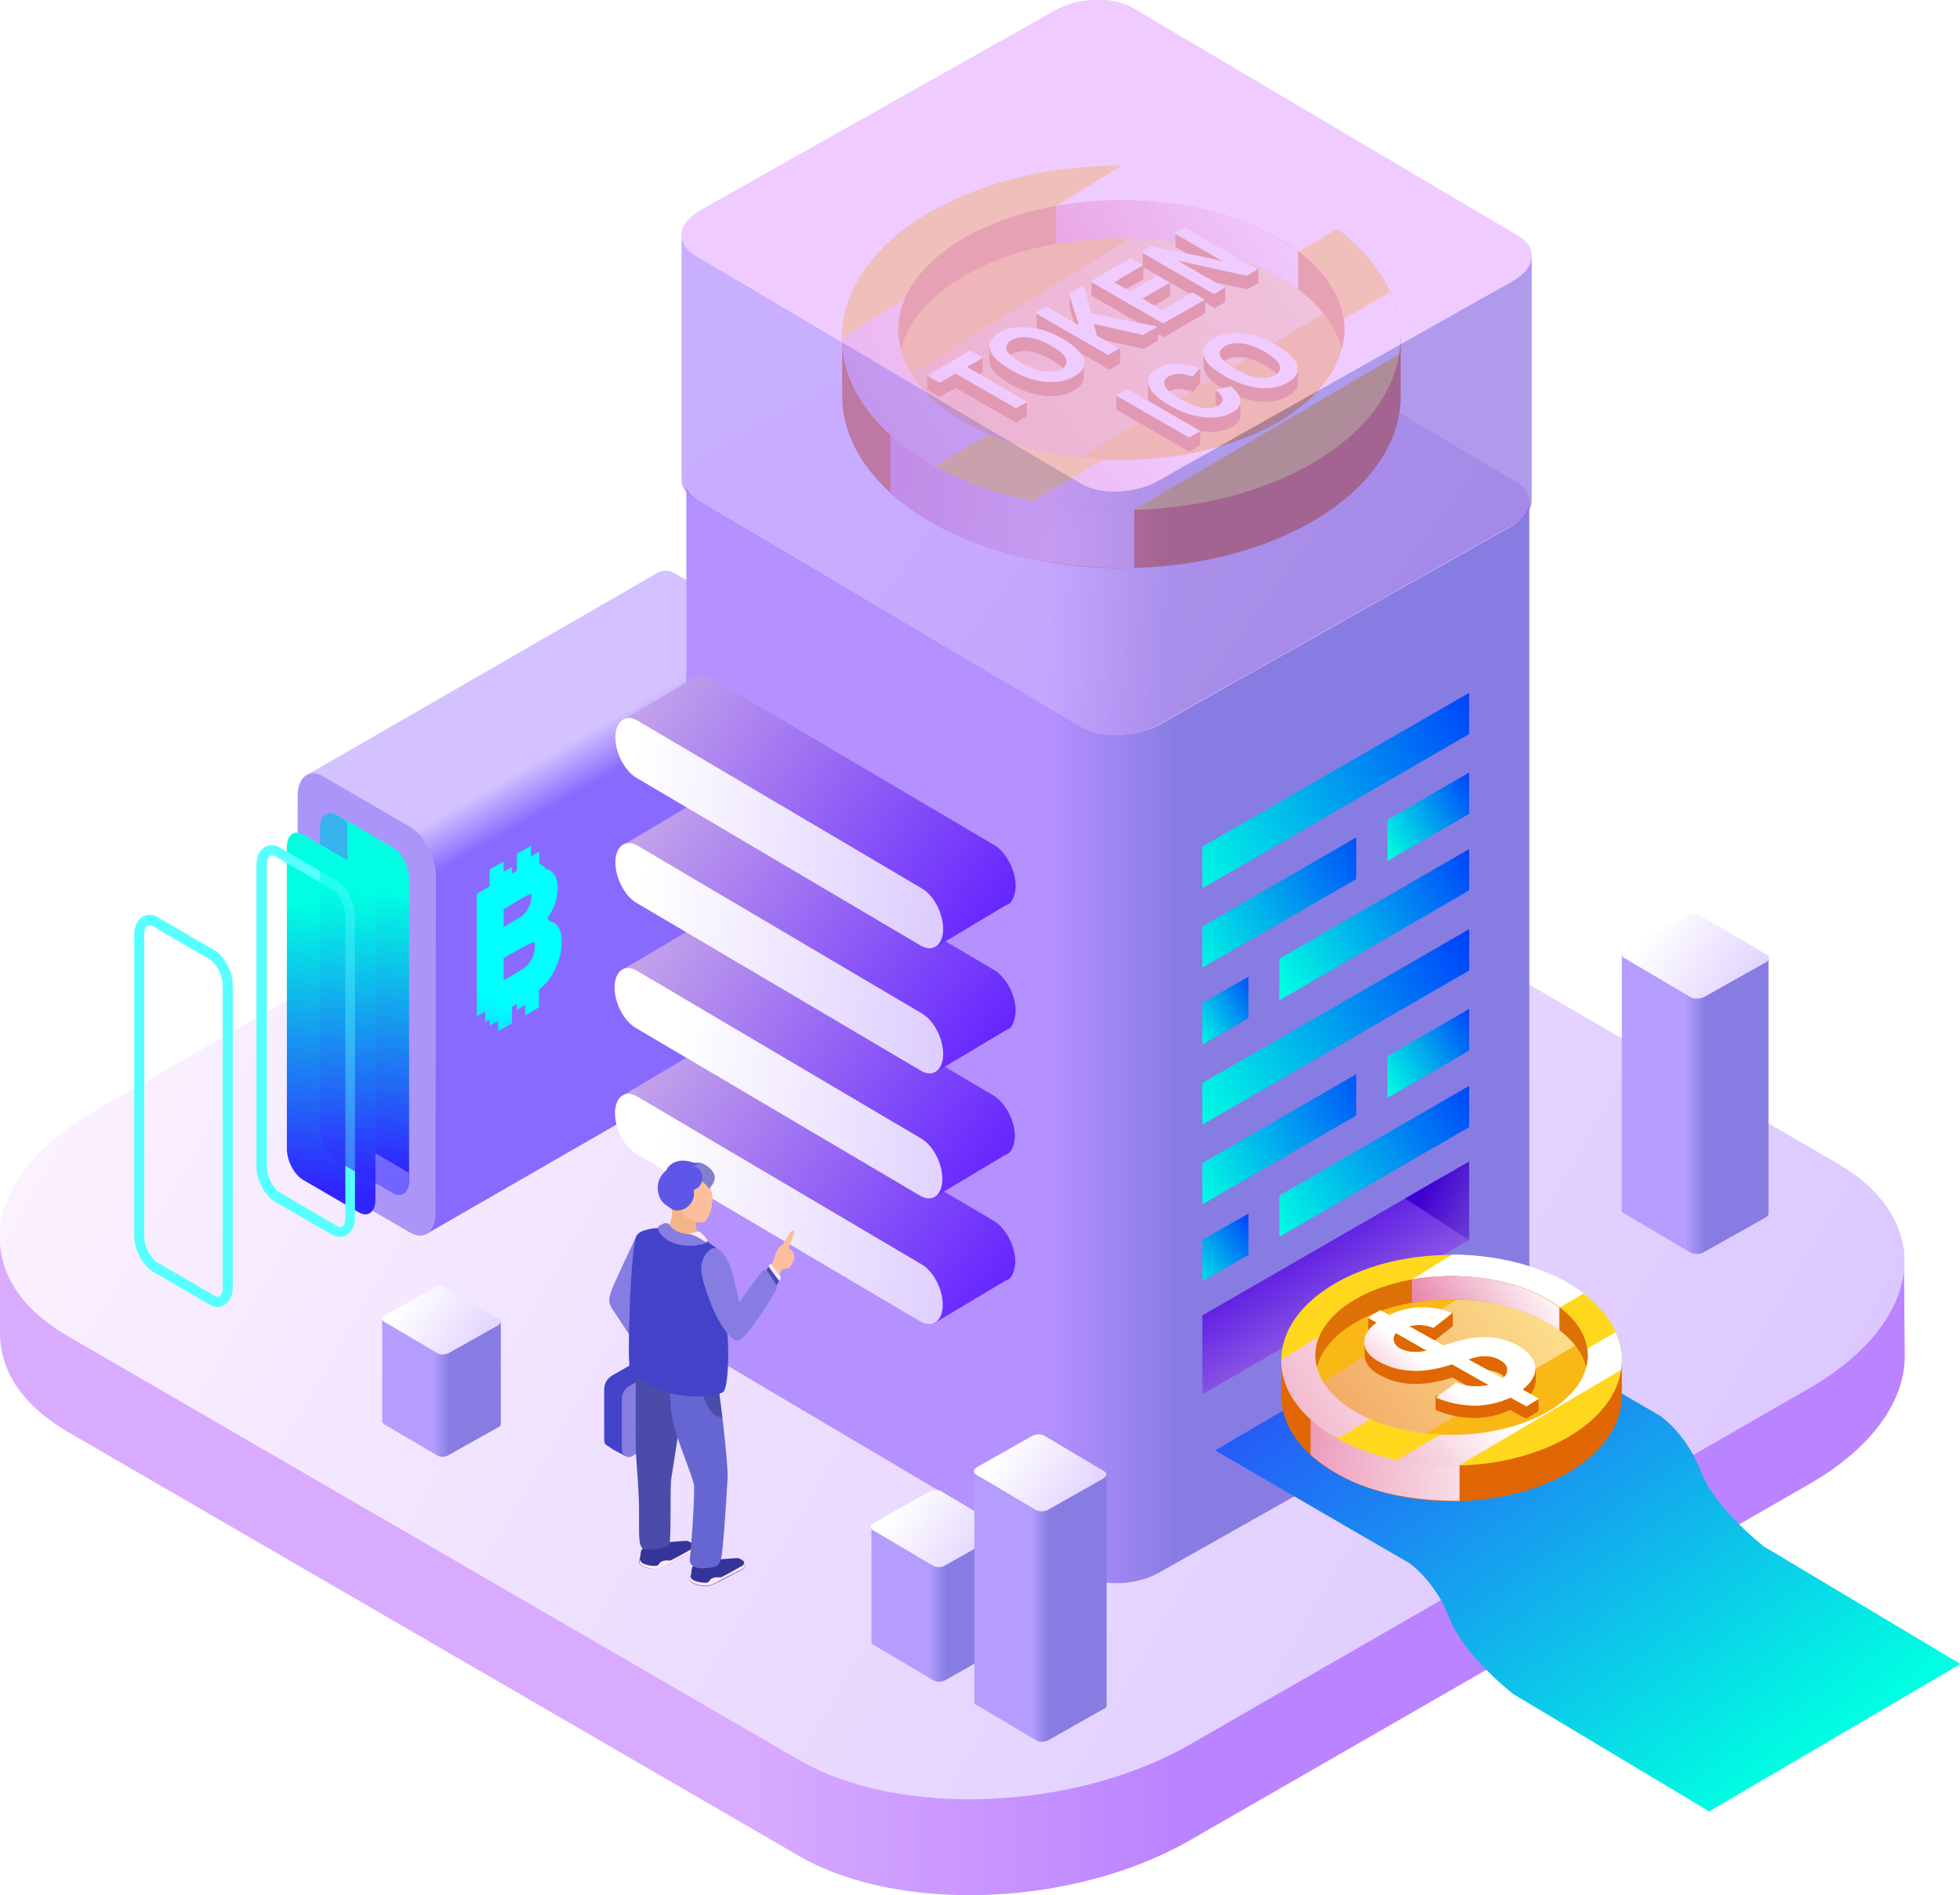 <?xml version="1.0" encoding="utf-8"?>
<!-- Generator: Adobe Illustrator 24.1.0, SVG Export Plug-In . SVG Version: 6.00 Build 0)  -->
<svg version="1.1" id="content" xmlns="http://www.w3.org/2000/svg" xmlns:xlink="http://www.w3.org/1999/xlink" x="0px" y="0px"
	 viewBox="0 0 489.2 473" style="enable-background:new 0 0 489.2 473;" xml:space="preserve">
<style type="text/css">
	.st0{fill:url(#XMLID_2_);}
	.st1{fill:url(#XMLID_3_);}
	.st2{fill:url(#XMLID_4_);}
	.st3{fill:#AB95F9;}
	.st4{fill:url(#XMLID_5_);}
	.st5{fill:url(#XMLID_8_);}
	.st6{fill:url(#XMLID_12_);}
	.st7{fill:#57FFFE;}
	.st8{opacity:0.6;fill:url(#XMLID_13_);}
	.st9{fill:url(#XMLID_14_);}
	.st10{fill:url(#XMLID_15_);}
	.st11{fill:url(#XMLID_16_);}
	.st12{fill:url(#XMLID_17_);}
	.st13{fill:url(#XMLID_18_);}
	.st14{fill:url(#XMLID_19_);}
	.st15{fill:url(#XMLID_20_);}
	.st16{fill:url(#XMLID_21_);}
	.st17{fill:url(#XMLID_22_);}
	.st18{fill:url(#XMLID_23_);}
	.st19{fill:url(#XMLID_24_);}
	.st20{fill:url(#XMLID_25_);}
	.st21{fill:url(#XMLID_28_);}
	.st22{fill:url(#XMLID_29_);}
	.st23{fill:url(#XMLID_30_);}
	.st24{fill:url(#XMLID_33_);}
	.st25{fill:url(#XMLID_34_);}
	.st26{fill:url(#XMLID_35_);}
	.st27{fill:url(#XMLID_38_);}
	.st28{fill:url(#XMLID_39_);}
	.st29{fill:url(#XMLID_42_);}
	.st30{fill:url(#XMLID_43_);}
	.st31{fill:url(#XMLID_44_);}
	.st32{fill:url(#XMLID_46_);}
	.st33{fill:#E06703;}
	.st34{filter:url(#Adobe_OpacityMaskFilter);}
	.st35{filter:url(#Adobe_OpacityMaskFilter_1_);}
	.st36{mask:url(#XMLID_47_);fill:url(#XMLID_48_);}
	.st37{fill:url(#XMLID_49_);}
	.st38{fill:#FFD81D;}
	.st39{filter:url(#Adobe_OpacityMaskFilter_2_);}
	.st40{filter:url(#Adobe_OpacityMaskFilter_3_);}
	.st41{mask:url(#XMLID_50_);fill:url(#XMLID_51_);}
	.st42{fill:url(#XMLID_52_);}
	.st43{filter:url(#Adobe_OpacityMaskFilter_4_);}
	.st44{filter:url(#Adobe_OpacityMaskFilter_5_);}
	.st45{mask:url(#XMLID_54_);fill:url(#XMLID_55_);}
	.st46{fill:url(#XMLID_56_);}
	.st47{fill:#F9B815;}
	.st48{filter:url(#Adobe_OpacityMaskFilter_6_);}
	.st49{filter:url(#Adobe_OpacityMaskFilter_7_);}
	.st50{mask:url(#XMLID_57_);fill:url(#XMLID_58_);}
	.st51{opacity:0.5;fill:url(#XMLID_59_);}
	.st52{fill:#DD7105;}
	.st53{filter:url(#Adobe_OpacityMaskFilter_8_);}
	.st54{filter:url(#Adobe_OpacityMaskFilter_9_);}
	.st55{mask:url(#XMLID_60_);fill:url(#XMLID_61_);}
	.st56{fill:url(#XMLID_62_);}
	.st57{fill:#CE5800;}
	.st58{filter:url(#Adobe_OpacityMaskFilter_10_);}
	.st59{filter:url(#Adobe_OpacityMaskFilter_11_);}
	.st60{mask:url(#XMLID_63_);fill:url(#XMLID_64_);}
	.st61{fill:url(#XMLID_65_);}
	.st62{filter:url(#Adobe_OpacityMaskFilter_12_);}
	.st63{filter:url(#Adobe_OpacityMaskFilter_13_);}
	.st64{mask:url(#XMLID_66_);fill:url(#XMLID_67_);}
	.st65{fill:url(#XMLID_68_);}
	.st66{filter:url(#Adobe_OpacityMaskFilter_14_);}
	.st67{filter:url(#Adobe_OpacityMaskFilter_15_);}
	.st68{mask:url(#XMLID_69_);fill:url(#XMLID_70_);}
	.st69{fill:url(#XMLID_71_);}
	.st70{filter:url(#Adobe_OpacityMaskFilter_16_);}
	.st71{filter:url(#Adobe_OpacityMaskFilter_17_);}
	.st72{mask:url(#XMLID_72_);fill:url(#XMLID_73_);}
	.st73{fill:url(#XMLID_74_);}
	.st74{filter:url(#Adobe_OpacityMaskFilter_18_);}
	.st75{filter:url(#Adobe_OpacityMaskFilter_19_);}
	.st76{mask:url(#XMLID_75_);fill:url(#XMLID_76_);}
	.st77{fill:url(#XMLID_77_);}
	.st78{filter:url(#Adobe_OpacityMaskFilter_20_);}
	.st79{filter:url(#Adobe_OpacityMaskFilter_21_);}
	.st80{mask:url(#XMLID_78_);fill:url(#XMLID_79_);}
	.st81{fill:url(#XMLID_80_);}
	.st82{filter:url(#Adobe_OpacityMaskFilter_22_);}
	.st83{filter:url(#Adobe_OpacityMaskFilter_23_);}
	.st84{mask:url(#XMLID_81_);fill:url(#XMLID_82_);}
	.st85{fill:url(#XMLID_83_);}
	.st86{filter:url(#Adobe_OpacityMaskFilter_24_);}
	.st87{filter:url(#Adobe_OpacityMaskFilter_25_);}
	.st88{mask:url(#XMLID_84_);fill:url(#XMLID_85_);}
	.st89{fill:url(#XMLID_86_);}
	.st90{fill:#343499;}
	.st91{filter:url(#Adobe_OpacityMaskFilter_26_);}
	.st92{filter:url(#Adobe_OpacityMaskFilter_27_);}
	.st93{mask:url(#XMLID_87_);fill:url(#XMLID_88_);}
	.st94{fill:url(#XMLID_91_);}
	.st95{filter:url(#Adobe_OpacityMaskFilter_28_);}
	.st96{filter:url(#Adobe_OpacityMaskFilter_29_);}
	.st97{mask:url(#XMLID_92_);fill:url(#XMLID_93_);}
	.st98{fill:url(#XMLID_94_);}
	.st99{fill:#4343C9;}
	.st100{fill:#867CE2;}
	.st101{fill:#4B4BAA;}
	.st102{fill:#6666D3;}
	.st103{fill:#F4B489;}
	.st104{fill:#FCBF9D;}
	.st105{fill:#8480CE;}
	.st106{fill:#5E56E8;}
	.st107{fill:#F5E6FF;}
	.st108{fill:#FFE9F4;}
	.st109{fill:url(#XMLID_98_);}
	.st110{fill:url(#XMLID_99_);}
	.st111{fill:url(#XMLID_100_);}
	.st112{fill:url(#XMLID_101_);}
	.st113{fill:url(#XMLID_102_);}
	.st114{fill:url(#XMLID_105_);}
	.st115{fill:url(#XMLID_108_);}
	.st116{fill:url(#XMLID_109_);}
	.st117{opacity:0.7;fill:#EAB6FF;}
	.st118{opacity:0.4;fill:url(#XMLID_110_);}
	.st119{opacity:0.4;fill:url(#XMLID_113_);}
	.st120{fill:url(#XMLID_115_);}
	.st121{filter:url(#Adobe_OpacityMaskFilter_30_);}
	.st122{filter:url(#Adobe_OpacityMaskFilter_31_);}
	.st123{mask:url(#XMLID_116_);fill:url(#XMLID_119_);}
	.st124{fill:url(#XMLID_121_);}
	.st125{filter:url(#Adobe_OpacityMaskFilter_32_);}
	.st126{filter:url(#Adobe_OpacityMaskFilter_33_);}
	.st127{mask:url(#XMLID_122_);fill:url(#XMLID_125_);}
	.st128{fill:url(#XMLID_127_);}
	.st129{filter:url(#Adobe_OpacityMaskFilter_34_);}
	.st130{filter:url(#Adobe_OpacityMaskFilter_35_);}
	.st131{mask:url(#XMLID_128_);fill:url(#XMLID_131_);}
	.st132{fill:url(#XMLID_133_);}
	.st133{filter:url(#Adobe_OpacityMaskFilter_36_);}
	.st134{filter:url(#Adobe_OpacityMaskFilter_37_);}
	.st135{mask:url(#XMLID_134_);fill:url(#XMLID_137_);}
	.st136{opacity:0.5;fill:url(#XMLID_139_);}
	.st137{filter:url(#Adobe_OpacityMaskFilter_38_);}
	.st138{filter:url(#Adobe_OpacityMaskFilter_39_);}
	.st139{mask:url(#XMLID_140_);fill:url(#XMLID_143_);}
	.st140{fill:url(#XMLID_146_);}
	.st141{filter:url(#Adobe_OpacityMaskFilter_40_);}
	.st142{filter:url(#Adobe_OpacityMaskFilter_41_);}
	.st143{mask:url(#XMLID_147_);fill:url(#XMLID_148_);}
	.st144{fill:url(#XMLID_151_);}
</style>
<g id="XMLID_2531_">
	<linearGradient id="XMLID_2_" gradientUnits="userSpaceOnUse" x1="295.569" y1="335.753" x2="186.911" y2="335.753">
		<stop  offset="0" style="stop-color:#BA83FF"/>
		<stop  offset="1" style="stop-color:#D8ABFF"/>
	</linearGradient>
	<path id="XMLID_2533_" class="st0" d="M475.4,338.1l-0.2-26.3l-31.9-6.5l-167.4-97c-25-14.5-68.7-12.7-97.6,3.9L23.9,301
		c-1.3,0.7-2.5,1.5-3.6,2.2L0,309.4v23.9l0,0c0.2,9,5.7,17.5,16.8,24l182.6,105.9c25,14.5,68.7,12.7,97.6-3.9l154.4-88.8
		C467.5,361.3,475.6,349.4,475.4,338.1L475.4,338.1z"/>
	<linearGradient id="XMLID_3_" gradientUnits="userSpaceOnUse" x1="1165.323" y1="852.764" x2="11.227" y2="179.774">
		<stop  offset="0" style="stop-color:#9C74FF"/>
		<stop  offset="1" style="stop-color:#FFF6FF"/>
	</linearGradient>
	<path id="XMLID_2532_" class="st1" d="M199.5,439.3L16.8,333.4c-25-14.5-21.8-39.7,7.1-56.3l154.4-88.8
		c28.9-16.6,72.6-18.4,97.6-3.9l182.6,105.9c25,14.5,21.8,39.7-7.1,56.3L297,435.4C268.1,452,224.4,453.7,199.5,439.3z"/>
</g>
<g id="_x39_">
	<g id="XMLID_370_">
		<linearGradient id="XMLID_4_" gradientUnits="userSpaceOnUse" x1="133.386" y1="204.002" x2="127.516" y2="193.66">
			<stop  offset="0" style="stop-color:#886AFF"/>
			<stop  offset="1" style="stop-color:#D3C2FF"/>
		</linearGradient>
		<path id="XMLID_374_" class="st2" d="M190.3,155.8l-21.7-12.6c-1.5-0.9-2.9-1-4.1-0.4l0,0h0c0,0,0,0-0.1,0l-88.1,50.8L106.4,308
			l87.7-50.5c1.5-0.7,2.4-2.6,2.4-5.3l0.1-84.2C196.7,163.3,193.9,157.8,190.3,155.8z"/>
		<path id="XMLID_373_" class="st3" d="M102.3,307.6L80.6,295c-3.5-2-6.4-7.5-6.4-12.2l0.1-84.2c0-4.7,2.9-6.9,6.4-4.8l21.7,12.6
			c3.5,2,6.4,7.5,6.4,12.2l-0.1,84.2C108.7,307.5,105.9,309.7,102.3,307.6z"/>
		<linearGradient id="XMLID_5_" gradientUnits="userSpaceOnUse" x1="86.865" y1="291.64" x2="94.01" y2="221.617">
			<stop  offset="0" style="stop-color:#3124FF"/>
			<stop  offset="1" style="stop-color:#00FFE2"/>
		</linearGradient>
		<path id="XMLID_372_" class="st4" d="M98,297.7l-13.9-8.1c-2.3-1.3-4.1-4.8-4.1-7.8l0-75.3c0-3,1.8-4.4,4.1-3.1l13.9,8.1
			c2.3,1.3,4.1,4.8,4.1,7.8l0,75.3C102.1,297.6,100.2,299,98,297.7z"/>
		<linearGradient id="XMLID_8_" gradientUnits="userSpaceOnUse" x1="99.113" y1="268.645" x2="104.268" y2="276.468">
			<stop  offset="0" style="stop-color:#8942FF"/>
			<stop  offset="1" style="stop-color:#D3C2FF"/>
		</linearGradient>
		<path id="XMLID_371_" class="st5" d="M90.8,286.1c-2.3-1.3-4.1-4.8-4.1-7.8l0-73.2l-2.7-1.6c-2.3-1.3-4.1,0.1-4.1,3.1l0,75.3
			c0,3,1.8,6.5,4.1,7.8l13.9,8.1c2.3,1.3,4.1-0.1,4.1-3.1l0-2L90.8,286.1z"/>
	</g>
	<linearGradient id="XMLID_12_" gradientUnits="userSpaceOnUse" x1="78.463" y1="296.571" x2="85.608" y2="226.547">
		<stop  offset="0" style="stop-color:#3124FF"/>
		<stop  offset="1" style="stop-color:#00FFE2"/>
	</linearGradient>
	<path id="XMLID_369_" class="st6" d="M89.6,302.6l-13.9-8.1c-2.3-1.3-4.1-4.8-4.1-7.8l0-75.3c0-3,1.8-4.4,4.1-3.1l13.9,8.1
		c2.3,1.3,4.1,4.8,4.1,7.8l0,75.3C93.7,302.5,91.8,303.9,89.6,302.6z"/>
	<g id="XMLID_404_">
		<path id="XMLID_367_" class="st7" d="M84.9,308.7c-0.7,0-1.5-0.2-2.3-0.7L68.7,300c-2.6-1.5-4.7-5.5-4.7-8.9l0-75.3
			c0-2,0.8-3.6,2.1-4.4c1.2-0.7,2.5-0.6,3.9,0.2l13.9,8.1c2.6,1.5,4.7,5.5,4.7,8.9l0,75.3c0,2-0.8,3.6-2.1,4.4
			C86.1,308.5,85.5,308.7,84.9,308.7z M67.8,213.5c-0.1,0-0.3,0-0.4,0.1c-0.4,0.2-0.8,0.9-0.8,2.2l0,75.3c0,2.6,1.6,5.7,3.5,6.7
			l13.9,8.1c0.3,0.2,1,0.5,1.4,0.2c0.4-0.2,0.8-0.9,0.8-2.2l0-75.3c0-2.6-1.6-5.7-3.5-6.7l-13.9-8.1
			C68.6,213.6,68.2,213.5,67.8,213.5z"/>
	</g>
	<g id="XMLID_363_">
		<path id="XMLID_364_" class="st7" d="M54.4,326.2c-0.7,0-1.5-0.2-2.3-0.7l-13.9-8.1c-2.6-1.5-4.7-5.5-4.7-8.9l0-75.3
			c0-2,0.8-3.6,2.1-4.4c1.2-0.7,2.5-0.6,3.9,0.2l13.9,8.1c2.6,1.5,4.7,5.5,4.7,8.9l0,75.3c0,2-0.8,3.6-2.1,4.4
			C55.5,326,54.9,326.2,54.4,326.2z M37.2,230.9c-0.1,0-0.3,0-0.4,0.1c-0.4,0.2-0.8,0.9-0.8,2.2l0,75.3c0,2.6,1.6,5.7,3.5,6.7
			l13.9,8.1c0.3,0.2,1,0.5,1.4,0.2c0.4-0.2,0.8-0.9,0.8-2.2l0-75.3c0-2.6-1.6-5.7-3.5-6.7l-13.9-8.1C38,231.1,37.6,230.9,37.2,230.9
			z"/>
	</g>
	<linearGradient id="XMLID_13_" gradientUnits="userSpaceOnUse" x1="86.848" y1="291.775" x2="93.993" y2="221.751">
		<stop  offset="0" style="stop-color:#3124FF"/>
		<stop  offset="1" style="stop-color:#00FFE2"/>
	</linearGradient>
	<path id="XMLID_433_" class="st8" d="M98,297.8L84,289.7c-2.3-1.3-4.1-4.8-4.1-7.8l0-75.3c0-3,1.8-4.4,4.1-3.1l13.9,8.1
		c2.3,1.3,4.1,4.8,4.1,7.8l0,75.3C102.1,297.7,100.2,299.1,98,297.8z"/>
	<g id="XMLID_434_">
		<linearGradient id="XMLID_14_" gradientUnits="userSpaceOnUse" x1="116.843" y1="309.815" x2="125.787" y2="248.326">
			<stop  offset="0" style="stop-color:#4F47FF"/>
			<stop  offset="1" style="stop-color:#00FFFF"/>
		</linearGradient>
		<path id="XMLID_334_" class="st9" d="M129,252.1l0-4.2c-0.7,0.4-1.4,0.8-2.2,1.3l-1.1,0.6l0,4.2l-3.5,2l0-4.2l-3.2,1.9l0-30.6
			l3.2-1.9l0-4.2l3.5-2l0,4.2l2.5-1.4c0.3-0.2,0.6-0.3,0.8-0.5l0-4.2l3.5-2l0,4.5c0.8-0.2,1.5-0.2,2.1,0c0.7,0.2,1.3,0.7,1.8,1.5
			c0.5,0.8,0.7,1.9,0.7,3.2c0,1.4-0.3,2.9-0.9,4.4c-0.6,1.5-1.4,2.9-2.4,4c1.4-0.3,2.5,0,3.2,0.9c0.8,0.9,1.1,2.2,1.1,4
			c0,1.4-0.2,2.9-0.7,4.5c-0.5,1.6-1.2,3-2,4.3c-0.8,1.2-1.8,2.3-3,3.2l0,4.4L129,252.1z M123.6,237.7l0,8.2l4.3-2.5
			c1.7-1,2.7-1.6,3.2-2c0.7-0.6,1.2-1.3,1.7-2.2c0.4-0.9,0.7-1.9,0.7-3c0-0.9-0.2-1.6-0.5-2c-0.3-0.4-0.8-0.6-1.4-0.6
			c-0.6,0.1-2,0.7-4.1,1.9L123.6,237.7z M123.6,225.5l0,7.1l3-1.8c1.8-1,2.9-1.7,3.4-2c0.8-0.6,1.4-1.3,1.9-2.2
			c0.5-0.9,0.7-1.8,0.7-2.8c0-0.9-0.2-1.6-0.6-2c-0.4-0.4-1-0.4-1.7-0.1c-0.5,0.2-1.8,0.9-4,2.2L123.6,225.5z"/>
	</g>
	<g id="XMLID_326_">
		<linearGradient id="XMLID_15_" gradientUnits="userSpaceOnUse" x1="118.904" y1="311.234" x2="127.848" y2="249.744">
			<stop  offset="0" style="stop-color:#4F47FF"/>
			<stop  offset="1" style="stop-color:#00FFFF"/>
		</linearGradient>
		<path id="XMLID_329_" class="st10" d="M131.1,253.5l0-4.2c-0.7,0.4-1.4,0.8-2.2,1.3l-1.1,0.6l0,4.2l-3.5,2l0-4.2l-3.2,1.9l0-30.6
			l3.2-1.9l0-4.2l3.5-2l0,4.2l2.5-1.4c0.3-0.2,0.6-0.3,0.8-0.5l0-4.2l3.5-2l0,4.5c0.8-0.2,1.5-0.2,2.1,0c0.7,0.2,1.3,0.7,1.8,1.5
			c0.5,0.8,0.7,1.9,0.7,3.2c0,1.4-0.3,2.9-0.9,4.4c-0.6,1.5-1.4,2.9-2.4,4c1.4-0.3,2.5,0,3.2,0.9c0.7,0.9,1.1,2.2,1.1,4
			c0,1.4-0.2,2.9-0.7,4.5c-0.5,1.6-1.2,3-2,4.3c-0.8,1.2-1.8,2.3-3,3.2l0,4.4L131.1,253.5z M125.7,239.1l0,8.2l4.3-2.5
			c1.7-1,2.7-1.6,3.2-2c0.7-0.6,1.2-1.3,1.7-2.2c0.4-0.9,0.7-1.9,0.7-3c0-0.9-0.2-1.6-0.5-2c-0.3-0.4-0.8-0.6-1.4-0.6
			c-0.6,0.1-2,0.7-4.1,1.9L125.7,239.1z M125.7,226.9l0,7.1l3-1.8c1.8-1,2.9-1.7,3.4-2c0.8-0.6,1.4-1.3,1.9-2.2
			c0.5-0.9,0.7-1.8,0.7-2.8c0-0.9-0.2-1.6-0.6-2c-0.4-0.4-1-0.4-1.7-0.1c-0.5,0.2-1.8,0.9-4,2.2L125.7,226.9z"/>
	</g>
</g>
<g id="_x38_">
	<g id="_x32_1">
		<g id="XMLID_793_">
			<linearGradient id="XMLID_16_" gradientUnits="userSpaceOnUse" x1="295.292" y1="258.348" x2="261.941" y2="258.348">
				<stop  offset="0" style="stop-color:#867CE2"/>
				<stop  offset="1" style="stop-color:#B590FF"/>
			</linearGradient>
			<path id="XMLID_795_" class="st11" d="M381.7,336.2l0-210.4l-210.4-4.1l0,208.6c-0.8,2.3,0.2,4.7,3.1,6.3l95.5,56.5
				c4.9,2.9,13.6,2.7,19.4-0.6L377,343C380.4,341.1,382,338.5,381.7,336.2z"/>
			<linearGradient id="XMLID_17_" gradientUnits="userSpaceOnUse" x1="813.879" y1="513.061" x2="242.848" y2="98.26">
				<stop  offset="0" style="stop-color:#6318FF"/>
				<stop  offset="0.609" style="stop-color:#C29FED"/>
				<stop  offset="1" style="stop-color:#FFF6FF"/>
			</linearGradient>
			<path id="XMLID_794_" class="st12" d="M269.8,181.5L174.4,125c-4.9-2.9-4.3-7.9,1.5-11.2l87.7-49.4c5.8-3.3,14.5-3.5,19.4-0.6
				l95.5,56.5c4.9,2.9,4.3,7.9-1.5,11.2l-87.7,49.4C283.5,184.1,274.8,184.4,269.8,181.5z"/>
		</g>
		<g id="XMLID_788_">
			<linearGradient id="XMLID_18_" gradientUnits="userSpaceOnUse" x1="250.94" y1="324.968" x2="129.323" y2="237.832">
				<stop  offset="0" style="stop-color:#6322FF"/>
				<stop  offset="1" style="stop-color:#EAD6E2"/>
			</linearGradient>
			<path id="XMLID_791_" class="st13" d="M253.4,315.1c0.1-3.9-2.3-8.5-5.2-10.3l-71-41.9c-1.3-0.8-2.6-0.8-3.5-0.3l0,0l0,0
				c-0.1,0.1-0.3,0.1-0.4,0.2l-17.7,10.5l77.5,57l17.9-10.7c0.4-0.1,0.8-0.3,1.1-0.6h0l0,0C252.8,318.2,253.3,316.9,253.4,315.1z"/>
			
				<linearGradient id="XMLID_19_" gradientUnits="userSpaceOnUse" x1="831.531" y1="-167.704" x2="568.677" y2="-358.643" gradientTransform="matrix(0.855 0.519 0.469 1.454 -150.802 492.525)">
				<stop  offset="0" style="stop-color:#6318FF"/>
				<stop  offset="1" style="stop-color:#FFFFFF"/>
			</linearGradient>
			<path id="XMLID_789_" class="st14" d="M229.7,329.8l-71-41.9c-3-1.8-5.3-6.4-5.2-10.3l0,0c0.1-3.9,2.6-5.7,5.6-3.9l71,41.9
				c3,1.8,5.3,6.4,5.2,10.3l0,0C235.2,329.8,232.7,331.5,229.7,329.8z"/>
		</g>
		<g id="XMLID_695_">
			<linearGradient id="XMLID_20_" gradientUnits="userSpaceOnUse" x1="250.838" y1="293.65" x2="129.221" y2="206.514">
				<stop  offset="0" style="stop-color:#6322FF"/>
				<stop  offset="1" style="stop-color:#EAD6E2"/>
			</linearGradient>
			<path id="XMLID_787_" class="st15" d="M253.3,283.8c0.1-3.9-2.3-8.5-5.2-10.3l-71-41.9c-1.3-0.8-2.6-0.8-3.5-0.3l0,0l0,0
				c-0.1,0.1-0.3,0.1-0.4,0.2L155.4,242l77.5,57l17.9-10.7c0.4-0.1,0.8-0.3,1.1-0.6l0,0l0,0C252.7,286.9,253.2,285.6,253.3,283.8z"
				/>
			
				<linearGradient id="XMLID_21_" gradientUnits="userSpaceOnUse" x1="849.657" y1="-191.817" x2="586.804" y2="-382.756" gradientTransform="matrix(0.855 0.519 0.469 1.454 -150.802 492.525)">
				<stop  offset="0" style="stop-color:#6318FF"/>
				<stop  offset="1" style="stop-color:#FFFFFF"/>
			</linearGradient>
			<path id="XMLID_786_" class="st16" d="M229.6,298.4l-71-41.9c-3-1.8-5.3-6.4-5.2-10.3l0,0c0.1-3.9,2.6-5.7,5.6-3.9l71,41.9
				c3,1.8,5.3,6.4,5.2,10.3l0,0C235.1,298.4,232.6,300.2,229.6,298.4z"/>
		</g>
		<g id="XMLID_692_">
			<linearGradient id="XMLID_22_" gradientUnits="userSpaceOnUse" x1="251.043" y1="262.421" x2="129.425" y2="175.285">
				<stop  offset="0" style="stop-color:#6322FF"/>
				<stop  offset="1" style="stop-color:#EAD6E2"/>
			</linearGradient>
			<path id="XMLID_694_" class="st17" d="M253.5,252.5c0.1-3.9-2.3-8.5-5.2-10.3l-71-41.9c-1.3-0.8-2.6-0.8-3.5-0.3l0,0l0,0
				c-0.1,0.1-0.3,0.1-0.4,0.3l-17.7,10.5l77.5,57l17.9-10.7c0.4-0.1,0.8-0.3,1.1-0.6h0l0,0C252.9,255.6,253.4,254.3,253.5,252.5z"/>
			
				<linearGradient id="XMLID_23_" gradientUnits="userSpaceOnUse" x1="857.625" y1="-223.687" x2="594.771" y2="-414.627" gradientTransform="matrix(0.855 0.519 0.469 1.454 -150.802 492.525)">
				<stop  offset="0" style="stop-color:#6318FF"/>
				<stop  offset="1" style="stop-color:#FFFFFF"/>
			</linearGradient>
			<path id="XMLID_693_" class="st18" d="M229.8,267.2l-71-41.9c-3-1.8-5.3-6.4-5.2-10.3l0,0c0.1-3.9,2.6-5.7,5.6-3.9l71,41.9
				c3,1.8,5.3,6.4,5.2,10.3l0,0C235.3,267.2,232.8,269,229.8,267.2z"/>
		</g>
		<g id="XMLID_689_">
			<linearGradient id="XMLID_24_" gradientUnits="userSpaceOnUse" x1="251.043" y1="231.192" x2="129.425" y2="144.056">
				<stop  offset="0" style="stop-color:#6322FF"/>
				<stop  offset="1" style="stop-color:#EAD6E2"/>
			</linearGradient>
			<path id="XMLID_691_" class="st19" d="M253.5,221.3c0.1-3.9-2.3-8.5-5.2-10.3l-71-41.9c-1.3-0.8-2.6-0.8-3.5-0.3l0,0l0,0
				c-0.1,0.1-0.3,0.1-0.4,0.3l-17.7,10.5l77.5,57l17.9-10.7c0.4-0.1,0.8-0.3,1.1-0.6h0l0,0C252.9,224.4,253.4,223.1,253.5,221.3z"/>
			
				<linearGradient id="XMLID_25_" gradientUnits="userSpaceOnUse" x1="871.144" y1="-251.203" x2="608.289" y2="-442.143" gradientTransform="matrix(0.855 0.519 0.469 1.454 -150.802 492.525)">
				<stop  offset="0" style="stop-color:#6318FF"/>
				<stop  offset="1" style="stop-color:#FFFFFF"/>
			</linearGradient>
			<path id="XMLID_690_" class="st20" d="M229.8,236l-71-41.9c-3-1.8-5.3-6.4-5.2-10.3l0,0c0.1-3.9,2.6-5.7,5.6-3.9l71,41.9
				c3,1.8,5.3,6.4,5.2,10.3l0,0C235.3,236,232.8,237.7,229.8,236z"/>
		</g>
		<g id="XMLID_667_">
			<g id="XMLID_668_">
				<linearGradient id="XMLID_28_" gradientUnits="userSpaceOnUse" x1="382.405" y1="170.047" x2="294.603" y2="218.826">
					<stop  offset="0" style="stop-color:#0024FF"/>
					<stop  offset="1" style="stop-color:#00FFE2"/>
				</linearGradient>
				<polygon id="XMLID_687_" class="st21" points="366.7,183.2 300.1,221.7 300.1,211.3 366.7,172.9 				"/>
				<linearGradient id="XMLID_29_" gradientUnits="userSpaceOnUse" x1="372.862" y1="194.429" x2="344.524" y2="210.688">
					<stop  offset="0" style="stop-color:#0024FF"/>
					<stop  offset="1" style="stop-color:#00FFE2"/>
				</linearGradient>
				<polygon id="XMLID_686_" class="st22" points="366.7,203.1 346.3,214.9 346.3,204.6 366.7,192.8 				"/>
				<linearGradient id="XMLID_30_" gradientUnits="userSpaceOnUse" x1="352.249" y1="206.093" x2="295.179" y2="239.35">
					<stop  offset="0" style="stop-color:#0024FF"/>
					<stop  offset="1" style="stop-color:#00FFE2"/>
				</linearGradient>
				<polygon id="XMLID_685_" class="st23" points="338.5,219.4 300.1,241.5 300.1,231.2 338.5,209 				"/>
				<linearGradient id="XMLID_33_" gradientUnits="userSpaceOnUse" x1="377.67" y1="210.725" x2="318.207" y2="245.102">
					<stop  offset="0" style="stop-color:#0024FF"/>
					<stop  offset="1" style="stop-color:#00FFE2"/>
				</linearGradient>
				<polygon id="XMLID_683_" class="st24" points="366.7,222.2 319.3,249.7 319.3,239.3 366.7,211.9 				"/>
				<linearGradient id="XMLID_34_" gradientUnits="userSpaceOnUse" x1="318.023" y1="244.913" x2="297.118" y2="257.456">
					<stop  offset="0" style="stop-color:#0024FF"/>
					<stop  offset="1" style="stop-color:#00FFE2"/>
				</linearGradient>
				<polygon id="XMLID_678_" class="st25" points="311.6,254.1 300.1,260.7 300.1,250.3 311.6,243.8 				"/>
				<linearGradient id="XMLID_35_" gradientUnits="userSpaceOnUse" x1="378.276" y1="228.768" x2="297.907" y2="278.012">
					<stop  offset="0" style="stop-color:#0024FF"/>
					<stop  offset="1" style="stop-color:#00FFE2"/>
				</linearGradient>
				<polygon id="XMLID_676_" class="st26" points="366.7,242.2 300.1,280.7 300.1,270.3 366.7,231.9 				"/>
				<linearGradient id="XMLID_38_" gradientUnits="userSpaceOnUse" x1="373.116" y1="252.837" x2="344.695" y2="270.022">
					<stop  offset="0" style="stop-color:#0024FF"/>
					<stop  offset="1" style="stop-color:#00FFE2"/>
				</linearGradient>
				<polygon id="XMLID_675_" class="st27" points="366.7,262.2 346.3,274 346.3,263.6 366.7,251.8 				"/>
				<linearGradient id="XMLID_39_" gradientUnits="userSpaceOnUse" x1="353.599" y1="265.369" x2="297.387" y2="296.495">
					<stop  offset="0" style="stop-color:#0024FF"/>
					<stop  offset="1" style="stop-color:#00FFE2"/>
				</linearGradient>
				<polygon id="XMLID_674_" class="st28" points="338.5,278.4 300.1,300.6 300.1,290.3 338.5,268.1 				"/>
				<linearGradient id="XMLID_42_" gradientUnits="userSpaceOnUse" x1="378.438" y1="269.053" x2="316.652" y2="305.289">
					<stop  offset="0" style="stop-color:#0024FF"/>
					<stop  offset="1" style="stop-color:#00FFE2"/>
				</linearGradient>
				<polygon id="XMLID_673_" class="st29" points="366.7,281.3 319.3,308.7 319.3,298.4 366.7,271 				"/>
				<linearGradient id="XMLID_43_" gradientUnits="userSpaceOnUse" x1="316.625" y1="303.718" x2="294.79" y2="319.048">
					<stop  offset="0" style="stop-color:#0024FF"/>
					<stop  offset="1" style="stop-color:#00FFE2"/>
				</linearGradient>
				<polygon id="XMLID_672_" class="st30" points="311.6,313.2 300.1,319.7 300.1,309.4 311.6,302.9 				"/>
				<linearGradient id="XMLID_44_" gradientUnits="userSpaceOnUse" x1="329.007" y1="311.492" x2="361.196" y2="365.943">
					<stop  offset="0" style="stop-color:#6322E3"/>
					<stop  offset="1" style="stop-color:#EAD6E2"/>
				</linearGradient>
				<polygon id="XMLID_670_" class="st31" points="366.7,309.5 300.1,348 300.1,328.3 366.7,289.9 				"/>
			</g>
			<linearGradient id="XMLID_46_" gradientUnits="userSpaceOnUse" x1="356.46" y1="294.577" x2="406.865" y2="319.896">
				<stop  offset="0" style="stop-color:#3E00D1"/>
				<stop  offset="1" style="stop-color:#EAD6E2"/>
			</linearGradient>
			<polygon id="XMLID_792_" class="st32" points="366.7,309.5 350.7,299.1 366.7,289.9 			"/>
		</g>
	</g>
</g>
<g id="_x37_">
	<g id="XMLID_302_">
		<g id="XMLID_303_">
			<path id="XMLID_325_" class="st33" d="M345.3,84.3c-9.6-16.6-35.3-28.5-65.5-28.5c-30.2,0-55.9,11.9-65.5,28.5h-4.1v14.5
				c0,23.8,31.2,43,69.7,43s69.7-19.3,69.7-43V84.3H345.3z"/>
			<defs>
				<filter id="Adobe_OpacityMaskFilter" filterUnits="userSpaceOnUse" x="222.2" y="98.8" width="60.9" height="43">
					<feFlood  style="flood-color:white;flood-opacity:1" result="back"/>
					<feBlend  in="SourceGraphic" in2="back" mode="normal"/>
				</filter>
			</defs>
			<mask maskUnits="userSpaceOnUse" x="222.2" y="98.8" width="60.9" height="43" id="XMLID_47_">
				<g id="XMLID_207_" class="st34">
					<defs>
						<filter id="Adobe_OpacityMaskFilter_1_" filterUnits="userSpaceOnUse" x="222.2" y="98.8" width="60.9" height="43">
							<feFlood  style="flood-color:white;flood-opacity:1" result="back"/>
							<feBlend  in="SourceGraphic" in2="back" mode="normal"/>
						</filter>
					</defs>
					<mask maskUnits="userSpaceOnUse" x="222.2" y="98.8" width="60.9" height="43" id="XMLID_47_">
						<g id="XMLID_494_" class="st35">
						</g>
					</mask>
					<linearGradient id="XMLID_48_" gradientUnits="userSpaceOnUse" x1="82.7" y1="109.974" x2="316.109" y2="124.469">
						<stop  offset="0" style="stop-color:#000000"/>
						<stop  offset="1" style="stop-color:#FFFFFF"/>
					</linearGradient>
					<path id="XMLID_208_" class="st36" d="M222.2,98.8v24.2c15.8,13.9,37,18.8,60.9,18.8v-14.5L222.2,98.8z"/>
				</g>
			</mask>
			<linearGradient id="XMLID_49_" gradientUnits="userSpaceOnUse" x1="82.7" y1="109.974" x2="316.109" y2="124.469">
				<stop  offset="0" style="stop-color:#D10B57"/>
				<stop  offset="1" style="stop-color:#FFFFFF"/>
			</linearGradient>
			<path id="XMLID_319_" class="st37" d="M222.2,98.8v24.2c15.8,13.9,37,18.8,60.9,18.8v-14.5L222.2,98.8z"/>
			<ellipse id="XMLID_318_" class="st38" cx="279.8" cy="84.3" rx="69.7" ry="43"/>
			<defs>
				<filter id="Adobe_OpacityMaskFilter_2_" filterUnits="userSpaceOnUse" x="210.1" y="41.3" width="123.6" height="75">
					<feFlood  style="flood-color:white;flood-opacity:1" result="back"/>
					<feBlend  in="SourceGraphic" in2="back" mode="normal"/>
				</filter>
			</defs>
			<mask maskUnits="userSpaceOnUse" x="210.1" y="41.3" width="123.6" height="75" id="XMLID_50_">
				<g id="XMLID_202_" class="st39">
					<defs>
						<filter id="Adobe_OpacityMaskFilter_3_" filterUnits="userSpaceOnUse" x="210.1" y="41.3" width="123.6" height="75">
							<feFlood  style="flood-color:white;flood-opacity:1" result="back"/>
							<feBlend  in="SourceGraphic" in2="back" mode="normal"/>
						</filter>
					</defs>
					<mask maskUnits="userSpaceOnUse" x="210.1" y="41.3" width="123.6" height="75" id="XMLID_50_">
						<g id="XMLID_483_" class="st40">
						</g>
					</mask>
					<linearGradient id="XMLID_51_" gradientUnits="userSpaceOnUse" x1="61.717" y1="203.378" x2="279.36" y2="66.031">
						<stop  offset="0" style="stop-color:#000000"/>
						<stop  offset="1" style="stop-color:#FFFFFF"/>
					</linearGradient>
					<path id="XMLID_203_" class="st41" d="M233.3,116.3l100.5-59.2C321,47.5,301.6,41.3,280,41.3l-69.8,43
						C210.1,97,219.1,108.4,233.3,116.3z"/>
				</g>
			</mask>
			<linearGradient id="XMLID_52_" gradientUnits="userSpaceOnUse" x1="61.717" y1="203.378" x2="279.36" y2="66.031">
				<stop  offset="0" style="stop-color:#D10B57"/>
				<stop  offset="1" style="stop-color:#FFFFFF"/>
			</linearGradient>
			<path id="XMLID_314_" class="st42" d="M233.3,116.3l100.5-59.2C321,47.5,301.6,41.3,280,41.3l-69.8,43
				C210.1,97,219.1,108.4,233.3,116.3z"/>
			<defs>
				<filter id="Adobe_OpacityMaskFilter_4_" filterUnits="userSpaceOnUse" x="257.5" y="72.8" width="92" height="54.6">
					<feFlood  style="flood-color:white;flood-opacity:1" result="back"/>
					<feBlend  in="SourceGraphic" in2="back" mode="normal"/>
				</filter>
			</defs>
			<mask maskUnits="userSpaceOnUse" x="257.5" y="72.8" width="92" height="54.6" id="XMLID_54_">
				<g id="XMLID_198_" class="st43">
					<defs>
						<filter id="Adobe_OpacityMaskFilter_5_" filterUnits="userSpaceOnUse" x="257.5" y="72.8" width="92" height="54.6">
							<feFlood  style="flood-color:white;flood-opacity:1" result="back"/>
							<feBlend  in="SourceGraphic" in2="back" mode="normal"/>
						</filter>
					</defs>
					<mask maskUnits="userSpaceOnUse" x="257.5" y="72.8" width="92" height="54.6" id="XMLID_54_">
						<g id="XMLID_479_" class="st44">
						</g>
					</mask>
					<linearGradient id="XMLID_55_" gradientUnits="userSpaceOnUse" x1="181.965" y1="212.855" x2="300.295" y2="109.316">
						<stop  offset="0" style="stop-color:#000000"/>
						<stop  offset="1" style="stop-color:#FFFFFF"/>
					</linearGradient>
					<path id="XMLID_199_" class="st45" d="M279.8,127.4c1.1,0,2.1-0.1,3.2-0.1l66.2-38.9c0.2-1.3,0.3-2.6,0.3-4
						c0-4-0.9-7.8-2.6-11.5c-30.3,17.7-64.3,37.6-89.4,52.3C264.5,126.6,272,127.4,279.8,127.4z"/>
				</g>
			</mask>
			<linearGradient id="XMLID_56_" gradientUnits="userSpaceOnUse" x1="181.965" y1="212.855" x2="300.295" y2="109.316">
				<stop  offset="0" style="stop-color:#D10B57"/>
				<stop  offset="1" style="stop-color:#FFFFFF"/>
			</linearGradient>
			<path id="XMLID_310_" class="st46" d="M279.8,127.4c1.1,0,2.1-0.1,3.2-0.1l66.2-38.9c0.2-1.3,0.3-2.6,0.3-4c0-4-0.9-7.8-2.6-11.5
				c-30.3,17.7-64.3,37.6-89.4,52.3C264.5,126.6,272,127.4,279.8,127.4z"/>
			<ellipse id="XMLID_309_" class="st47" cx="279.8" cy="82.4" rx="55.6" ry="32.4"/>
			<defs>
				<filter id="Adobe_OpacityMaskFilter_6_" filterUnits="userSpaceOnUse" x="227.4" y="54.4" width="107" height="59.9">
					<feFlood  style="flood-color:white;flood-opacity:1" result="back"/>
					<feBlend  in="SourceGraphic" in2="back" mode="normal"/>
				</filter>
			</defs>
			<mask maskUnits="userSpaceOnUse" x="227.4" y="54.4" width="107" height="59.9" id="XMLID_57_">
				<g id="XMLID_193_" class="st48">
					<defs>
						<filter id="Adobe_OpacityMaskFilter_7_" filterUnits="userSpaceOnUse" x="227.4" y="54.4" width="107" height="59.9">
							<feFlood  style="flood-color:white;flood-opacity:1" result="back"/>
							<feBlend  in="SourceGraphic" in2="back" mode="normal"/>
						</filter>
					</defs>
					<mask maskUnits="userSpaceOnUse" x="227.4" y="54.4" width="107" height="59.9" id="XMLID_57_">
						<g id="XMLID_475_" class="st49">
						</g>
					</mask>
					<linearGradient id="XMLID_58_" gradientUnits="userSpaceOnUse" x1="122.926" y1="184.221" x2="312.886" y2="64.343">
						<stop  offset="0" style="stop-color:#000000"/>
						<stop  offset="1" style="stop-color:#FFFFFF"/>
					</linearGradient>
					<path id="XMLID_194_" class="st50" d="M269.2,114.3L334.3,76c-2.7-7.7-10.2-14.4-20.5-19c-7.3-1.6-15.3-2.6-23.5-2.6l-63,38.8
						C233.8,103.9,249.7,112.1,269.2,114.3z"/>
				</g>
			</mask>
			<linearGradient id="XMLID_59_" gradientUnits="userSpaceOnUse" x1="122.926" y1="184.221" x2="312.886" y2="64.343">
				<stop  offset="0" style="stop-color:#D10B57"/>
				<stop  offset="1" style="stop-color:#FFFFFF"/>
			</linearGradient>
			<path id="XMLID_307_" class="st51" d="M269.2,114.3L334.3,76c-2.7-7.7-10.2-14.4-20.5-19c-7.3-1.6-15.3-2.6-23.5-2.6l-63,38.8
				C233.8,103.9,249.7,112.1,269.2,114.3z"/>
			<path id="XMLID_306_" class="st52" d="M279.8,50c-30.7,0-55.6,14.5-55.6,32.4c0,1.6,0.3,3.2,0.7,4.7c3.9-15.6,27-27.7,55-27.7
				s51,12,55,27.7c0.4-1.5,0.7-3.1,0.7-4.7C335.4,64.5,310.5,50,279.8,50z"/>
			<defs>
				<filter id="Adobe_OpacityMaskFilter_8_" filterUnits="userSpaceOnUse" x="263.6" y="50" width="60.4" height="22.2">
					<feFlood  style="flood-color:white;flood-opacity:1" result="back"/>
					<feBlend  in="SourceGraphic" in2="back" mode="normal"/>
				</filter>
			</defs>
			<mask maskUnits="userSpaceOnUse" x="263.6" y="50" width="60.4" height="22.2" id="XMLID_60_">
				<g id="XMLID_188_" class="st53">
					<defs>
						<filter id="Adobe_OpacityMaskFilter_9_" filterUnits="userSpaceOnUse" x="263.6" y="50" width="60.4" height="22.2">
							<feFlood  style="flood-color:white;flood-opacity:1" result="back"/>
							<feBlend  in="SourceGraphic" in2="back" mode="normal"/>
						</filter>
					</defs>
					<mask maskUnits="userSpaceOnUse" x="263.6" y="50" width="60.4" height="22.2" id="XMLID_60_">
						<g id="XMLID_471_" class="st54">
						</g>
					</mask>
					<linearGradient id="XMLID_61_" gradientUnits="userSpaceOnUse" x1="229.081" y1="102.633" x2="317.432" y2="46.877">
						<stop  offset="0" style="stop-color:#000000"/>
						<stop  offset="1" style="stop-color:#FFFFFF"/>
					</linearGradient>
					<path id="XMLID_189_" class="st55" d="M279.9,50c-5.7,0-11.1,0.5-16.3,1.4v9.5c5.1-0.9,10.6-1.4,16.3-1.4
						c18,0,33.9,5,44.1,12.7l0,0v-9.4C313.8,55,297.9,50,279.9,50z"/>
				</g>
			</mask>
			<linearGradient id="XMLID_62_" gradientUnits="userSpaceOnUse" x1="229.081" y1="102.633" x2="317.432" y2="46.877">
				<stop  offset="0" style="stop-color:#D10B57"/>
				<stop  offset="1" style="stop-color:#FFFFFF"/>
			</linearGradient>
			<path id="XMLID_304_" class="st56" d="M279.9,50c-5.7,0-11.1,0.5-16.3,1.4v9.5c5.1-0.9,10.6-1.4,16.3-1.4c18,0,33.9,5,44.1,12.7
				l0,0v-9.4C313.8,55,297.9,50,279.9,50z"/>
		</g>
	</g>
	<g id="XMLID_236_">
		<g id="XMLID_290_">
			<polygon id="XMLID_301_" class="st57" points="245.3,92.9 245.3,89.3 234.5,95.5 231.4,93.8 231.4,97.3 234.5,99.1 238.5,96.8 
				253.6,105.5 256.3,103.9 256.3,100.3 243.2,94.1 			"/>
			<path id="XMLID_298_" class="st57" d="M266.9,89.2l-2-2.8l-9.6-3.6l-8.4,3.3v3.9l0,0c0,0.2,0,0.5,0.1,0.7
				c0.2,0.7,0.6,1.5,1.2,2.2c0.5,0.5,1.1,1.1,1.8,1.6l0,0l0.1,0c0.6,0.5,1.3,0.9,2.1,1.4c2.9,1.7,5.8,2.6,8.6,2.9
				c2.8,0.3,5.3-0.2,7.3-1.4c1.5-0.8,2.2-1.8,2.4-2.9l0,0v-4l-1.2,0.8C268.8,90.6,267.9,89.9,266.9,89.2z M260.1,94.2
				c-0.3,0-8.2-3.4-8.8-3.7c-0.1-0.8,0.2-1.6,1.2-2.1c1.1-0.7,2.6-0.9,4.3-0.7c1.7,0.2,3.6,0.9,5.7,2.1c2,1.2,3.2,2.2,3.6,3.2
				C264.1,93.5,260.4,94.3,260.1,94.2z"/>
			<path id="XMLID_295_" class="st57" d="M279.4,87c0,0-3-1.3-6-2.6l12,2.7l3.6-2.1v-1.6l1.4,0.8l10.4-6v-2.7l2.4,1.4l2.6-1.5v-3.6
				c0,0-5-0.9-5.4-1.2c-0.1-0.1-1-0.5-2.3-1.2l13.2,2.8l2.8-1.6v-3.6l-3.7-0.1l-4.1-0.8l-1.6-0.9l1.7,0.5c0,0-0.2-1-0.5-1.4
				c-0.3-0.4-12.5-6.3-12.5-6.3v3.6l5.2,3l-3.1-0.6l-3.3,0.9l3.8,1.7l-5.8-1.2c-2.8-1.4-5-2.5-5-2.5v3.4l-7.4,2.3l1.7,1.2l-3.4,1.9
				l-3.7-1.5v3.6l12.5,7.2l-12.8-1.5l0.6,2.4l0,0l-1.9-7l-1.5,0.8l-0.1-1.1l-2.2-1.2v3.6l1.7,5.5c-1.1-0.5-1.8-0.8-1.7-0.8
				c0,0-8.3-3.5-8.3-3.5v3.6l18.2,10.5l2.7-1.6V87z M285.4,69.7v-3l14.4,8.3l-10.2,3.6l-2.8-1.6l5.2-3v-3.6l-5.4,1.4l0.9,1.2
				l-3.8,2.2l-3.6-2l-0.6-0.2L285.4,69.7z"/>
			<path id="XMLID_294_" class="st57" d="M306.3,100v-1.7l-2.9-0.9v3.6c0.5,0.4,1,0.9,1.3,1.2l-0.4,0.6l-11.2-2l-2.3-2.1
				c0.2-0.4,0.5-0.7,1-1c0.7-0.4,1.6-0.6,2.7-0.6c1.1,0,2.1,0.3,3.2,0.7l1.9-2.1v-3.6c0,0-6.7,0-6.9,0c-0.2,0-3.4,2.4-3.4,2.4l1,0.6
				c-0.5,0.2-1,0.4-1.5,0.7c-0.3,0.1-0.4,0.3-0.6,0.5l-0.6-0.5l-1.1-0.4v3.4c0,0,0,0,0,0V99l0,0c0,0.3,0,0.5,0.1,0.8
				c0.3,1.1,1.3,2.3,2.8,3.4c-1.6-0.7-2.8-1.2-3-1.3c-0.4-0.1-7.8-3.3-7.8-3.3v3.6l18.2,10.5l2.8-1.6v-3.5c0.3,0,0.6,0.1,0.9,0.1
				c2.8,0.3,5.1-0.1,6.9-1.1c1.5-0.8,2.2-1.8,2.2-2.9v-3.6l-2.4-1.3L306.3,100z"/>
			<path id="XMLID_291_" class="st57" d="M324,91.6c0,0-0.7,0.4-1.5,0.9c-0.6-0.6-1.3-1.2-2.2-1.8c-1.1-1.6-3.5-4.8-3.5-4.8
				l-9.2-1.8l-5.2,2.8L303,88c-0.1,0-0.2,0.1-0.2,0.1c-0.5,0.3-0.8,0.5-1.1,0.8l-1.3-1l0,3.2c0,0,0,0.1,0,0.1l0,0.2l0,0
				c0,0.2,0,0.4,0.1,0.7c0.2,0.7,0.6,1.5,1.2,2.2c0.8,1,2.2,2,4,3c2.9,1.7,5.8,2.6,8.6,2.9c2.8,0.3,5.3-0.2,7.3-1.4
				c1.5-0.9,2.3-1.9,2.4-3.1l0,0V91.6z M305.9,89.9c1.1-0.7,2.6-0.9,4.3-0.7c1.7,0.2,3.6,0.9,5.7,2.1c1.9,1.1,3.1,2.1,3.5,3.1
				c-1.7,0.8-4.3,2-4.3,2l-9.4-4.3l-0.9-0.7C304.8,90.7,305.2,90.3,305.9,89.9z"/>
		</g>
		<g id="XMLID_838_">
			<path id="XMLID_845_" class="st47" d="M253.6,101.9l-15.1-8.7l-4,2.3l-3.1-1.8l10.8-6.2l3.1,1.8l-4,2.3l15.1,8.7L253.6,101.9z"/>
			<path id="XMLID_847_" class="st47" d="M252.3,92.3c-1.8-1.1-3.2-2.1-4-3c-0.6-0.7-1-1.4-1.2-2.2c-0.2-0.7-0.2-1.4,0.1-2
				c0.4-0.8,1.1-1.5,2.2-2.1c2-1.2,4.4-1.6,7.3-1.3c2.9,0.3,5.8,1.2,8.7,3c2.9,1.7,4.6,3.4,5.1,5c0.5,1.6-0.3,3-2.3,4.2
				c-2,1.2-4.5,1.6-7.3,1.4C258,95,255.2,94,252.3,92.3z M255,90.6c2.1,1.2,4,1.9,5.7,2.1c1.8,0.2,3.2,0,4.3-0.6
				c1.1-0.6,1.5-1.5,1.1-2.5c-0.3-1-1.6-2.1-3.7-3.3c-2.1-1.2-4-1.9-5.7-2.1c-1.7-0.2-3.1,0-4.3,0.7c-1.1,0.7-1.5,1.5-1.2,2.5
				C251.7,88.3,252.9,89.4,255,90.6z"/>
			<path id="XMLID_853_" class="st47" d="M276.6,88.6l-18.2-10.5l2.8-1.6l8.1,4.7l-2.5-7.9l3.7-2.1l1.9,7l16.5,3.3l-3.6,2.1
				l-12.3-2.8l0.8,3l5.5,3.2L276.6,88.6z"/>
			<path id="XMLID_855_" class="st47" d="M290.3,80.7l-18.2-10.5l10.1-5.8l3.1,1.8l-7.3,4.2l4,2.3l6.8-3.9l3.1,1.8l-6.8,3.9l4.9,2.9
				l7.6-4.4l3.1,1.8L290.3,80.7z"/>
			<path id="XMLID_857_" class="st47" d="M303.1,73.4l-18.2-10.5l2.7-1.5l17.7,3.8l-12.1-7l2.6-1.5l18.2,10.5l-2.8,1.6L293.8,65
				l11.8,6.8L303.1,73.4z"/>
			<path id="XMLID_859_" class="st47" d="M296.8,109.2l-18.2-10.5l2.8-1.6l18.2,10.5L296.8,109.2z"/>
			<path id="XMLID_861_" class="st47" d="M303.4,97.3l3.8-0.9c1.6,1.4,2.4,2.6,2.4,3.7c0,1.1-0.7,2.1-2.2,2.9
				c-1.8,1-4.1,1.4-6.9,1.1c-2.8-0.3-5.6-1.2-8.5-2.9c-3-1.7-4.8-3.4-5.3-5.1c-0.5-1.6,0.2-3,2.1-4.1c1.7-1,3.7-1.4,6-1.2
				c1.4,0.1,3,0.5,4.7,1.1l-1.9,2.1c-1.1-0.5-2.2-0.7-3.2-0.7c-1.1,0-1.9,0.2-2.7,0.6c-1,0.6-1.3,1.3-1,2.3c0.3,0.9,1.6,2,3.8,3.3
				c2.3,1.3,4.2,2.1,5.8,2.3c1.6,0.2,2.9,0,3.9-0.6c0.7-0.4,1-1,1-1.6C305.1,99,304.5,98.2,303.4,97.3z"/>
			<path id="XMLID_869_" class="st47" d="M305.6,93.8c-1.8-1.1-3.2-2.1-4-3c-0.6-0.7-1-1.4-1.2-2.2c-0.2-0.7-0.2-1.4,0.1-2
				c0.4-0.8,1.1-1.5,2.2-2.1c2-1.2,4.4-1.6,7.3-1.3c2.9,0.3,5.8,1.2,8.7,3c2.9,1.7,4.6,3.4,5.1,5c0.5,1.6-0.3,3-2.3,4.2
				c-2,1.2-4.5,1.6-7.3,1.4C311.4,96.4,308.5,95.4,305.6,93.8z M308.3,92.1c2.1,1.2,4,1.9,5.7,2.1c1.8,0.2,3.2,0,4.3-0.6
				c1.1-0.6,1.5-1.5,1.1-2.5c-0.4-1-1.6-2.1-3.7-3.3c-2.1-1.2-4-1.9-5.7-2.1c-1.7-0.2-3.1,0-4.3,0.7c-1.1,0.7-1.5,1.5-1.2,2.5
				C305,89.8,306.3,90.9,308.3,92.1z"/>
		</g>
		<g id="XMLID_836_">
			<defs>
				<filter id="Adobe_OpacityMaskFilter_10_" filterUnits="userSpaceOnUse" x="231.4" y="87.5" width="24.9" height="14.4">
					<feFlood  style="flood-color:white;flood-opacity:1" result="back"/>
					<feBlend  in="SourceGraphic" in2="back" mode="normal"/>
				</filter>
			</defs>
			<mask maskUnits="userSpaceOnUse" x="231.4" y="87.5" width="24.9" height="14.4" id="XMLID_63_">
				<g id="XMLID_149_" class="st58">
					<defs>
						<filter id="Adobe_OpacityMaskFilter_11_" filterUnits="userSpaceOnUse" x="231.4" y="87.5" width="24.9" height="14.4">
							<feFlood  style="flood-color:white;flood-opacity:1" result="back"/>
							<feBlend  in="SourceGraphic" in2="back" mode="normal"/>
						</filter>
					</defs>
					<mask maskUnits="userSpaceOnUse" x="231.4" y="87.5" width="24.9" height="14.4" id="XMLID_63_">
						<g id="XMLID_464_" class="st59">
						</g>
					</mask>
					<linearGradient id="XMLID_64_" gradientUnits="userSpaceOnUse" x1="208.461" y1="154.506" x2="245.316" y2="94.689">
						<stop  offset="0" style="stop-color:#000000"/>
						<stop  offset="1" style="stop-color:#FFFFFF"/>
					</linearGradient>
					<path id="XMLID_150_" class="st60" d="M253.6,101.9l-15.1-8.7l-4,2.3l-3.1-1.8l10.8-6.2l3.1,1.8l-4,2.3l15.1,8.7L253.6,101.9z"
						/>
				</g>
			</mask>
			<linearGradient id="XMLID_65_" gradientUnits="userSpaceOnUse" x1="208.461" y1="154.506" x2="245.316" y2="94.689">
				<stop  offset="0" style="stop-color:#D10B57"/>
				<stop  offset="1" style="stop-color:#FFFFFF"/>
			</linearGradient>
			<path id="XMLID_284_" class="st61" d="M253.6,101.9l-15.1-8.7l-4,2.3l-3.1-1.8l10.8-6.2l3.1,1.8l-4,2.3l15.1,8.7L253.6,101.9z"/>
			<defs>
				<filter id="Adobe_OpacityMaskFilter_12_" filterUnits="userSpaceOnUse" x="246.9" y="81.6" width="23.7" height="13.7">
					<feFlood  style="flood-color:white;flood-opacity:1" result="back"/>
					<feBlend  in="SourceGraphic" in2="back" mode="normal"/>
				</filter>
			</defs>
			<mask maskUnits="userSpaceOnUse" x="246.9" y="81.6" width="23.7" height="13.7" id="XMLID_66_">
				<g id="XMLID_141_" class="st62">
					<defs>
						<filter id="Adobe_OpacityMaskFilter_13_" filterUnits="userSpaceOnUse" x="246.9" y="81.6" width="23.7" height="13.7">
							<feFlood  style="flood-color:white;flood-opacity:1" result="back"/>
							<feBlend  in="SourceGraphic" in2="back" mode="normal"/>
						</filter>
					</defs>
					<mask maskUnits="userSpaceOnUse" x="246.9" y="81.6" width="23.7" height="13.7" id="XMLID_66_">
						<g id="XMLID_458_" class="st63">
						</g>
					</mask>
					<linearGradient id="XMLID_67_" gradientUnits="userSpaceOnUse" x1="215.41" y1="158.786" x2="252.263" y2="98.969">
						<stop  offset="0" style="stop-color:#000000"/>
						<stop  offset="1" style="stop-color:#FFFFFF"/>
					</linearGradient>
					<path id="XMLID_142_" class="st64" d="M252.3,92.3c-1.8-1.1-3.2-2.1-4-3c-0.6-0.7-1-1.4-1.2-2.2c-0.2-0.7-0.2-1.4,0.1-2
						c0.4-0.8,1.1-1.5,2.2-2.1c2-1.2,4.4-1.6,7.3-1.3c2.9,0.3,5.8,1.2,8.7,3c2.9,1.7,4.6,3.4,5.1,5c0.5,1.6-0.3,3-2.3,4.2
						c-2,1.2-4.5,1.6-7.3,1.4C258,95,255.2,94,252.3,92.3z M255,90.6c2.1,1.2,4,1.9,5.7,2.1c1.8,0.2,3.2,0,4.3-0.6
						c1.1-0.6,1.5-1.5,1.1-2.5c-0.3-1-1.6-2.1-3.7-3.3c-2.1-1.2-4-1.9-5.7-2.1c-1.7-0.2-3.1,0-4.3,0.7c-1.1,0.7-1.5,1.5-1.2,2.5
						C251.7,88.3,252.9,89.4,255,90.6z"/>
				</g>
			</mask>
			<linearGradient id="XMLID_68_" gradientUnits="userSpaceOnUse" x1="215.41" y1="158.786" x2="252.263" y2="98.969">
				<stop  offset="0" style="stop-color:#D10B57"/>
				<stop  offset="1" style="stop-color:#FFFFFF"/>
			</linearGradient>
			<path id="XMLID_270_" class="st65" d="M252.3,92.3c-1.8-1.1-3.2-2.1-4-3c-0.6-0.7-1-1.4-1.2-2.2c-0.2-0.7-0.2-1.4,0.1-2
				c0.4-0.8,1.1-1.5,2.2-2.1c2-1.2,4.4-1.6,7.3-1.3c2.9,0.3,5.8,1.2,8.7,3c2.9,1.7,4.6,3.4,5.1,5c0.5,1.6-0.3,3-2.3,4.2
				c-2,1.2-4.5,1.6-7.3,1.4C258,95,255.2,94,252.3,92.3z M255,90.6c2.1,1.2,4,1.9,5.7,2.1c1.8,0.2,3.2,0,4.3-0.6
				c1.1-0.6,1.5-1.5,1.1-2.5c-0.3-1-1.6-2.1-3.7-3.3c-2.1-1.2-4-1.9-5.7-2.1c-1.7-0.2-3.1,0-4.3,0.7c-1.1,0.7-1.5,1.5-1.2,2.5
				C251.7,88.3,252.9,89.4,255,90.6z"/>
			<defs>
				<filter id="Adobe_OpacityMaskFilter_14_" filterUnits="userSpaceOnUse" x="258.5" y="71.2" width="30.4" height="17.4">
					<feFlood  style="flood-color:white;flood-opacity:1" result="back"/>
					<feBlend  in="SourceGraphic" in2="back" mode="normal"/>
				</filter>
			</defs>
			<mask maskUnits="userSpaceOnUse" x="258.5" y="71.2" width="30.4" height="17.4" id="XMLID_69_">
				<g id="XMLID_135_" class="st66">
					<defs>
						<filter id="Adobe_OpacityMaskFilter_15_" filterUnits="userSpaceOnUse" x="258.5" y="71.2" width="30.4" height="17.4">
							<feFlood  style="flood-color:white;flood-opacity:1" result="back"/>
							<feBlend  in="SourceGraphic" in2="back" mode="normal"/>
						</filter>
					</defs>
					<mask maskUnits="userSpaceOnUse" x="258.5" y="71.2" width="30.4" height="17.4" id="XMLID_69_">
						<g id="XMLID_453_" class="st67">
						</g>
					</mask>
					<linearGradient id="XMLID_70_" gradientUnits="userSpaceOnUse" x1="222.392" y1="163.087" x2="259.246" y2="103.271">
						<stop  offset="0" style="stop-color:#000000"/>
						<stop  offset="1" style="stop-color:#FFFFFF"/>
					</linearGradient>
					<path id="XMLID_136_" class="st68" d="M276.6,88.6l-18.2-10.5l2.8-1.6l8.1,4.7l-2.5-7.9l3.7-2.1l1.9,7l16.5,3.3l-3.6,2.1
						l-12.3-2.8l0.8,3l5.5,3.2L276.6,88.6z"/>
				</g>
			</mask>
			<linearGradient id="XMLID_71_" gradientUnits="userSpaceOnUse" x1="222.392" y1="163.087" x2="259.246" y2="103.271">
				<stop  offset="0" style="stop-color:#D10B57"/>
				<stop  offset="1" style="stop-color:#FFFFFF"/>
			</linearGradient>
			<path id="XMLID_265_" class="st69" d="M276.6,88.6l-18.2-10.5l2.8-1.6l8.1,4.7l-2.5-7.9l3.7-2.1l1.9,7l16.5,3.3l-3.6,2.1
				l-12.3-2.8l0.8,3l5.5,3.2L276.6,88.6z"/>
			<defs>
				<filter id="Adobe_OpacityMaskFilter_16_" filterUnits="userSpaceOnUse" x="272.2" y="64.4" width="28.5" height="16.3">
					<feFlood  style="flood-color:white;flood-opacity:1" result="back"/>
					<feBlend  in="SourceGraphic" in2="back" mode="normal"/>
				</filter>
			</defs>
			<mask maskUnits="userSpaceOnUse" x="272.2" y="64.4" width="28.5" height="16.3" id="XMLID_72_">
				<g id="XMLID_129_" class="st70">
					<defs>
						<filter id="Adobe_OpacityMaskFilter_17_" filterUnits="userSpaceOnUse" x="272.2" y="64.4" width="28.5" height="16.3">
							<feFlood  style="flood-color:white;flood-opacity:1" result="back"/>
							<feBlend  in="SourceGraphic" in2="back" mode="normal"/>
						</filter>
					</defs>
					<mask maskUnits="userSpaceOnUse" x="272.2" y="64.4" width="28.5" height="16.3" id="XMLID_72_">
						<g id="XMLID_448_" class="st71">
						</g>
					</mask>
					<linearGradient id="XMLID_73_" gradientUnits="userSpaceOnUse" x1="228.34" y1="166.754" x2="265.194" y2="106.937">
						<stop  offset="0" style="stop-color:#000000"/>
						<stop  offset="1" style="stop-color:#FFFFFF"/>
					</linearGradient>
					<path id="XMLID_130_" class="st72" d="M290.3,80.7l-18.2-10.5l10.1-5.8l3.1,1.8l-7.3,4.2l4,2.3l6.8-3.9l3.1,1.8l-6.8,3.9
						l4.9,2.9l7.6-4.4l3.1,1.8L290.3,80.7z"/>
				</g>
			</mask>
			<linearGradient id="XMLID_74_" gradientUnits="userSpaceOnUse" x1="228.34" y1="166.754" x2="265.194" y2="106.937">
				<stop  offset="0" style="stop-color:#D10B57"/>
				<stop  offset="1" style="stop-color:#FFFFFF"/>
			</linearGradient>
			<path id="XMLID_260_" class="st73" d="M290.3,80.7l-18.2-10.5l10.1-5.8l3.1,1.8l-7.3,4.2l4,2.3l6.8-3.9l3.1,1.8l-6.8,3.9l4.9,2.9
				l7.6-4.4l3.1,1.8L290.3,80.7z"/>
			<defs>
				<filter id="Adobe_OpacityMaskFilter_18_" filterUnits="userSpaceOnUse" x="284.9" y="56.6" width="29" height="16.7">
					<feFlood  style="flood-color:white;flood-opacity:1" result="back"/>
					<feBlend  in="SourceGraphic" in2="back" mode="normal"/>
				</filter>
			</defs>
			<mask maskUnits="userSpaceOnUse" x="284.9" y="56.6" width="29" height="16.7" id="XMLID_75_">
				<g id="XMLID_123_" class="st74">
					<defs>
						<filter id="Adobe_OpacityMaskFilter_19_" filterUnits="userSpaceOnUse" x="284.9" y="56.6" width="29" height="16.7">
							<feFlood  style="flood-color:white;flood-opacity:1" result="back"/>
							<feBlend  in="SourceGraphic" in2="back" mode="normal"/>
						</filter>
					</defs>
					<mask maskUnits="userSpaceOnUse" x="284.9" y="56.6" width="29" height="16.7" id="XMLID_75_">
						<g id="XMLID_443_" class="st75">
						</g>
					</mask>
					<linearGradient id="XMLID_76_" gradientUnits="userSpaceOnUse" x1="234.385" y1="170.475" x2="271.238" y2="110.659">
						<stop  offset="0" style="stop-color:#000000"/>
						<stop  offset="1" style="stop-color:#FFFFFF"/>
					</linearGradient>
					<path id="XMLID_124_" class="st76" d="M303,73.4l-18.2-10.5l2.7-1.5l17.7,3.8l-12.1-7l2.6-1.5l18.2,10.5l-2.8,1.6L293.8,65
						l11.8,6.8L303,73.4z"/>
				</g>
			</mask>
			<linearGradient id="XMLID_77_" gradientUnits="userSpaceOnUse" x1="234.385" y1="170.475" x2="271.238" y2="110.659">
				<stop  offset="0" style="stop-color:#D10B57"/>
				<stop  offset="1" style="stop-color:#FFFFFF"/>
			</linearGradient>
			<path id="XMLID_254_" class="st77" d="M303,73.4l-18.2-10.5l2.7-1.5l17.7,3.8l-12.1-7l2.6-1.5l18.2,10.5l-2.8,1.6L293.8,65
				l11.8,6.8L303,73.4z"/>
			<defs>
				<filter id="Adobe_OpacityMaskFilter_20_" filterUnits="userSpaceOnUse" x="278.7" y="97.2" width="20.9" height="12.1">
					<feFlood  style="flood-color:white;flood-opacity:1" result="back"/>
					<feBlend  in="SourceGraphic" in2="back" mode="normal"/>
				</filter>
			</defs>
			<mask maskUnits="userSpaceOnUse" x="278.7" y="97.2" width="20.9" height="12.1" id="XMLID_78_">
				<g id="XMLID_117_" class="st78">
					<defs>
						<filter id="Adobe_OpacityMaskFilter_21_" filterUnits="userSpaceOnUse" x="278.7" y="97.2" width="20.9" height="12.1">
							<feFlood  style="flood-color:white;flood-opacity:1" result="back"/>
							<feBlend  in="SourceGraphic" in2="back" mode="normal"/>
						</filter>
					</defs>
					<mask maskUnits="userSpaceOnUse" x="278.7" y="97.2" width="20.9" height="12.1" id="XMLID_78_">
						<g id="XMLID_438_" class="st79">
						</g>
					</mask>
					<linearGradient id="XMLID_79_" gradientUnits="userSpaceOnUse" x1="244.019" y1="176.414" x2="280.873" y2="116.597">
						<stop  offset="0" style="stop-color:#000000"/>
						<stop  offset="1" style="stop-color:#FFFFFF"/>
					</linearGradient>
					<path id="XMLID_118_" class="st80" d="M296.8,109.2l-18.2-10.5l2.8-1.6l18.2,10.5L296.8,109.2z"/>
				</g>
			</mask>
			<linearGradient id="XMLID_80_" gradientUnits="userSpaceOnUse" x1="244.019" y1="176.414" x2="280.873" y2="116.597">
				<stop  offset="0" style="stop-color:#D10B57"/>
				<stop  offset="1" style="stop-color:#FFFFFF"/>
			</linearGradient>
			<path id="XMLID_248_" class="st81" d="M296.8,109.2l-18.2-10.5l2.8-1.6l18.2,10.5L296.8,109.2z"/>
			<defs>
				<filter id="Adobe_OpacityMaskFilter_22_" filterUnits="userSpaceOnUse" x="286.5" y="90.9" width="23" height="13.4">
					<feFlood  style="flood-color:white;flood-opacity:1" result="back"/>
					<feBlend  in="SourceGraphic" in2="back" mode="normal"/>
				</filter>
			</defs>
			<mask maskUnits="userSpaceOnUse" x="286.5" y="90.9" width="23" height="13.4" id="XMLID_81_">
				<g id="XMLID_111_" class="st82">
					<defs>
						<filter id="Adobe_OpacityMaskFilter_23_" filterUnits="userSpaceOnUse" x="286.5" y="90.9" width="23" height="13.4">
							<feFlood  style="flood-color:white;flood-opacity:1" result="back"/>
							<feBlend  in="SourceGraphic" in2="back" mode="normal"/>
						</filter>
					</defs>
					<mask maskUnits="userSpaceOnUse" x="286.5" y="90.9" width="23" height="13.4" id="XMLID_81_">
						<g id="XMLID_431_" class="st83">
						</g>
					</mask>
					<linearGradient id="XMLID_82_" gradientUnits="userSpaceOnUse" x1="248.012" y1="178.874" x2="284.866" y2="119.057">
						<stop  offset="0" style="stop-color:#000000"/>
						<stop  offset="1" style="stop-color:#FFFFFF"/>
					</linearGradient>
					<path id="XMLID_112_" class="st84" d="M303.4,97.3l3.8-0.9c1.6,1.4,2.4,2.6,2.4,3.7c0,1.1-0.7,2.1-2.2,2.9
						c-1.8,1-4.1,1.4-6.9,1.1c-2.8-0.3-5.6-1.2-8.5-2.9c-3-1.7-4.8-3.4-5.3-5.1c-0.5-1.6,0.2-3,2.1-4.1c1.7-1,3.7-1.4,6-1.2
						c1.4,0.1,3,0.5,4.7,1.1l-1.9,2.1c-1.1-0.5-2.2-0.7-3.2-0.7c-1.1,0-1.9,0.2-2.7,0.6c-1,0.6-1.3,1.3-1,2.3c0.3,0.9,1.6,2,3.8,3.3
						c2.3,1.3,4.2,2.1,5.8,2.3c1.6,0.2,2.9,0,3.9-0.6c0.7-0.4,1-1,1-1.6C305.1,99,304.5,98.2,303.4,97.3z"/>
				</g>
			</mask>
			<linearGradient id="XMLID_83_" gradientUnits="userSpaceOnUse" x1="248.012" y1="178.874" x2="284.866" y2="119.057">
				<stop  offset="0" style="stop-color:#D10B57"/>
				<stop  offset="1" style="stop-color:#FFFFFF"/>
			</linearGradient>
			<path id="XMLID_243_" class="st85" d="M303.4,97.3l3.8-0.9c1.6,1.4,2.4,2.6,2.4,3.7c0,1.1-0.7,2.1-2.2,2.9
				c-1.8,1-4.1,1.4-6.9,1.1c-2.8-0.3-5.6-1.2-8.5-2.9c-3-1.7-4.8-3.4-5.3-5.1c-0.5-1.6,0.2-3,2.1-4.1c1.7-1,3.7-1.4,6-1.2
				c1.4,0.1,3,0.5,4.7,1.1l-1.9,2.1c-1.1-0.5-2.2-0.7-3.2-0.7c-1.1,0-1.9,0.2-2.7,0.6c-1,0.6-1.3,1.3-1,2.3c0.3,0.9,1.6,2,3.8,3.3
				c2.3,1.3,4.2,2.1,5.8,2.3c1.6,0.2,2.9,0,3.9-0.6c0.7-0.4,1-1,1-1.6C305.1,99,304.5,98.2,303.4,97.3z"/>
			<defs>
				<filter id="Adobe_OpacityMaskFilter_24_" filterUnits="userSpaceOnUse" x="300.2" y="83.1" width="23.7" height="13.7">
					<feFlood  style="flood-color:white;flood-opacity:1" result="back"/>
					<feBlend  in="SourceGraphic" in2="back" mode="normal"/>
				</filter>
			</defs>
			<mask maskUnits="userSpaceOnUse" x="300.2" y="83.1" width="23.7" height="13.7" id="XMLID_84_">
				<g id="XMLID_103_" class="st86">
					<defs>
						<filter id="Adobe_OpacityMaskFilter_25_" filterUnits="userSpaceOnUse" x="300.2" y="83.1" width="23.7" height="13.7">
							<feFlood  style="flood-color:white;flood-opacity:1" result="back"/>
							<feBlend  in="SourceGraphic" in2="back" mode="normal"/>
						</filter>
					</defs>
					<mask maskUnits="userSpaceOnUse" x="300.2" y="83.1" width="23.7" height="13.7" id="XMLID_84_">
						<g id="XMLID_425_" class="st87">
						</g>
					</mask>
					<linearGradient id="XMLID_85_" gradientUnits="userSpaceOnUse" x1="254.735" y1="183.015" x2="291.589" y2="123.199">
						<stop  offset="0" style="stop-color:#000000"/>
						<stop  offset="1" style="stop-color:#FFFFFF"/>
					</linearGradient>
					<path id="XMLID_104_" class="st88" d="M305.6,93.8c-1.8-1.1-3.2-2.1-4-3c-0.6-0.7-1-1.4-1.2-2.2c-0.2-0.7-0.2-1.4,0.1-2
						c0.4-0.8,1.1-1.5,2.2-2.1c2-1.2,4.4-1.6,7.3-1.3c2.9,0.3,5.8,1.2,8.7,3c2.9,1.7,4.6,3.4,5.1,5c0.5,1.6-0.3,3-2.3,4.2
						c-2,1.2-4.5,1.6-7.3,1.4C311.4,96.4,308.5,95.5,305.6,93.8z M308.3,92.1c2.1,1.2,4,1.9,5.7,2.1c1.8,0.2,3.2,0,4.3-0.6
						c1.1-0.6,1.5-1.5,1.1-2.5c-0.4-1-1.6-2.1-3.7-3.3c-2.1-1.2-4-1.9-5.7-2.1c-1.7-0.2-3.1,0-4.3,0.7c-1.1,0.7-1.5,1.5-1.2,2.5
						C305,89.8,306.2,90.9,308.3,92.1z"/>
				</g>
			</mask>
			<linearGradient id="XMLID_86_" gradientUnits="userSpaceOnUse" x1="254.735" y1="183.015" x2="291.589" y2="123.199">
				<stop  offset="0" style="stop-color:#D10B57"/>
				<stop  offset="1" style="stop-color:#FFFFFF"/>
			</linearGradient>
			<path id="XMLID_844_" class="st89" d="M305.6,93.8c-1.8-1.1-3.2-2.1-4-3c-0.6-0.7-1-1.4-1.2-2.2c-0.2-0.7-0.2-1.4,0.1-2
				c0.4-0.8,1.1-1.5,2.2-2.1c2-1.2,4.4-1.6,7.3-1.3c2.9,0.3,5.8,1.2,8.7,3c2.9,1.7,4.6,3.4,5.1,5c0.5,1.6-0.3,3-2.3,4.2
				c-2,1.2-4.5,1.6-7.3,1.4C311.4,96.4,308.5,95.5,305.6,93.8z M308.3,92.1c2.1,1.2,4,1.9,5.7,2.1c1.8,0.2,3.2,0,4.3-0.6
				c1.1-0.6,1.5-1.5,1.1-2.5c-0.4-1-1.6-2.1-3.7-3.3c-2.1-1.2-4-1.9-5.7-2.1c-1.7-0.2-3.1,0-4.3,0.7c-1.1,0.7-1.5,1.5-1.2,2.5
				C305,89.8,306.2,90.9,308.3,92.1z"/>
		</g>
	</g>
</g>
<g id="_x36_">
	<g id="XMLID_1322_">
		<path id="XMLID_1327_" class="st90" d="M173.2,390.8c0,0-0.5,0-0.6,1.3c-0.1,1.3-0.8,2.3,0.1,2.9c0.9,0.6,3.2,1.1,4.2,0.8
			c1-0.3,1.6-0.6,1.8-0.7c0.3-0.1,7-3.6,7-3.6s0.5-0.7,0.3-1.2c-0.5-1.1-1.5-1.3-1.7-1.4c-0.2-0.1-3.7,0.2-4.7,0.3
			c-0.9,0.1-3.7-0.6-3.7-0.6L173.2,390.8z"/>
		<defs>
			<filter id="Adobe_OpacityMaskFilter_26_" filterUnits="userSpaceOnUse" x="172.2" y="389.9" width="13.9" height="6">
				<feFlood  style="flood-color:white;flood-opacity:1" result="back"/>
				<feBlend  in="SourceGraphic" in2="back" mode="normal"/>
			</filter>
		</defs>
		<mask maskUnits="userSpaceOnUse" x="172.2" y="389.9" width="13.9" height="6" id="XMLID_87_">
			<g id="XMLID_96_" class="st91">
				<defs>
					<filter id="Adobe_OpacityMaskFilter_27_" filterUnits="userSpaceOnUse" x="172.2" y="389.9" width="13.9" height="6">
						<feFlood  style="flood-color:white;flood-opacity:1" result="back"/>
						<feBlend  in="SourceGraphic" in2="back" mode="normal"/>
					</filter>
				</defs>
				<mask maskUnits="userSpaceOnUse" x="172.2" y="389.9" width="13.9" height="6" id="XMLID_87_">
					<g id="XMLID_421_" class="st92">
					</g>
				</mask>
				
					<linearGradient id="XMLID_88_" gradientUnits="userSpaceOnUse" x1="-1493.27" y1="383.779" x2="-1451.849" y2="406.885" gradientTransform="matrix(-1.071 0 0 1 -1404.328 0)">
					<stop  offset="0" style="stop-color:#000000"/>
					<stop  offset="1" style="stop-color:#FFFFFF"/>
				</linearGradient>
				<path id="XMLID_97_" class="st93" d="M172.3,393.4c0.1,0.2,0.2,0.5,0.4,0.7c0.6,0.7,2.8,1,3.6,0.9c0.8,0,0.6-0.7,1.5-1.1
					c0.9-0.4,1.7-0.2,2-0.2c0.3,0,5.3-2.8,5.6-3c0.3-0.2,0.4-0.9,0.4-0.9c0.1,0.1,0.2,0.3,0.2,0.4c0.2,0.5-0.3,1.2-0.3,1.2
					s-6.7,3.4-7,3.6c-0.3,0.1-0.9,0.5-1.8,0.7c-1,0.3-3.3-0.2-4.2-0.8C172.1,394.6,172.2,394.1,172.3,393.4z"/>
			</g>
		</mask>
		
			<linearGradient id="XMLID_91_" gradientUnits="userSpaceOnUse" x1="-1493.27" y1="383.779" x2="-1451.849" y2="406.885" gradientTransform="matrix(-1.071 0 0 1 -1404.328 0)">
			<stop  offset="0" style="stop-color:#FFD9EA"/>
			<stop  offset="1" style="stop-color:#FFFFFF"/>
		</linearGradient>
		<path id="XMLID_1323_" class="st94" d="M172.3,393.4c0.1,0.2,0.2,0.5,0.4,0.7c0.6,0.7,2.8,1,3.6,0.9c0.8,0,0.6-0.7,1.5-1.1
			c0.9-0.4,1.7-0.2,2-0.2c0.3,0,5.3-2.8,5.6-3c0.3-0.2,0.4-0.9,0.4-0.9c0.1,0.1,0.2,0.3,0.2,0.4c0.2,0.5-0.3,1.2-0.3,1.2
			s-6.7,3.4-7,3.6c-0.3,0.1-0.9,0.5-1.8,0.7c-1,0.3-3.3-0.2-4.2-0.8C172.1,394.6,172.2,394.1,172.3,393.4z"/>
	</g>
	<g id="XMLID_1316_">
		<path id="XMLID_1321_" class="st90" d="M160.5,386.5c0,0-0.5,0-0.6,1.3c-0.1,1.3-0.8,2.3,0.1,2.9c0.9,0.6,3.2,1.1,4.2,0.8
			c1-0.3,1.6-0.6,1.8-0.7c0.3-0.1,7-3.6,7-3.6s0.5-0.7,0.3-1.2c-0.5-1.1-1.5-1.3-1.7-1.4c-0.2-0.1-3.7,0.2-4.7,0.3
			c-0.9,0.1-3.7-0.6-3.7-0.6L160.5,386.5z"/>
		<defs>
			<filter id="Adobe_OpacityMaskFilter_28_" filterUnits="userSpaceOnUse" x="159.6" y="385.6" width="13.9" height="6">
				<feFlood  style="flood-color:white;flood-opacity:1" result="back"/>
				<feBlend  in="SourceGraphic" in2="back" mode="normal"/>
			</filter>
		</defs>
		<mask maskUnits="userSpaceOnUse" x="159.6" y="385.6" width="13.9" height="6" id="XMLID_92_">
			<g id="XMLID_89_" class="st95">
				<defs>
					<filter id="Adobe_OpacityMaskFilter_29_" filterUnits="userSpaceOnUse" x="159.6" y="385.6" width="13.9" height="6">
						<feFlood  style="flood-color:white;flood-opacity:1" result="back"/>
						<feBlend  in="SourceGraphic" in2="back" mode="normal"/>
					</filter>
				</defs>
				<mask maskUnits="userSpaceOnUse" x="159.6" y="385.6" width="13.9" height="6" id="XMLID_92_">
					<g id="XMLID_417_" class="st96">
					</g>
				</mask>
				
					<linearGradient id="XMLID_93_" gradientUnits="userSpaceOnUse" x1="-1481.5" y1="379.517" x2="-1440.079" y2="402.624" gradientTransform="matrix(-1.071 0 0 1 -1404.328 0)">
					<stop  offset="0" style="stop-color:#000000"/>
					<stop  offset="1" style="stop-color:#FFFFFF"/>
				</linearGradient>
				<path id="XMLID_90_" class="st97" d="M159.7,389.2c0.1,0.2,0.2,0.5,0.4,0.7c0.6,0.7,2.8,1,3.6,0.9c0.8,0,0.6-0.7,1.5-1.1
					c0.9-0.4,1.7-0.2,2-0.2c0.3,0,5.3-2.8,5.6-3c0.3-0.2,0.4-0.9,0.4-0.9c0.1,0.1,0.2,0.3,0.2,0.4c0.2,0.5-0.3,1.2-0.3,1.2
					s-6.7,3.4-7,3.6c-0.3,0.1-0.9,0.5-1.8,0.7c-1,0.3-3.3-0.2-4.2-0.8C159.5,390.3,159.6,389.8,159.7,389.2z"/>
			</g>
		</mask>
		
			<linearGradient id="XMLID_94_" gradientUnits="userSpaceOnUse" x1="-1481.5" y1="379.517" x2="-1440.079" y2="402.624" gradientTransform="matrix(-1.071 0 0 1 -1404.328 0)">
			<stop  offset="0" style="stop-color:#FFD9EA"/>
			<stop  offset="1" style="stop-color:#FFFFFF"/>
		</linearGradient>
		<path id="XMLID_1317_" class="st98" d="M159.7,389.2c0.1,0.2,0.2,0.5,0.4,0.7c0.6,0.7,2.8,1,3.6,0.9c0.8,0,0.6-0.7,1.5-1.1
			c0.9-0.4,1.7-0.2,2-0.2c0.3,0,5.3-2.8,5.6-3c0.3-0.2,0.4-0.9,0.4-0.9c0.1,0.1,0.2,0.3,0.2,0.4c0.2,0.5-0.3,1.2-0.3,1.2
			s-6.7,3.4-7,3.6c-0.3,0.1-0.9,0.5-1.8,0.7c-1,0.3-3.3-0.2-4.2-0.8C159.5,390.3,159.6,389.8,159.7,389.2z"/>
	</g>
	<path id="XMLID_1315_" class="st99" d="M173.4,337.4l-4.2-2.4c-0.1-0.1-0.2-0.1-0.3-0.2l-0.1,0l0,0c-0.4-0.2-0.9-0.2-1.4,0.1
		l-14.6,8.4c-1.2,0.7-2,2-2,3.4v12.8c0,0.6,0.3,1,0.7,1.3l0,0l0.1,0c0,0,1.7,1.2,1.8,1.2l2.7,1.4l4.4-6.7l7.3-4.2c1.2-0.7,2-2,2-3.5
		v-6.5L173.4,337.4z"/>
	<path id="XMLID_1314_" class="st100" d="M157.8,363.4l14.5-8.2c1.2-0.7,2-2,2-3.5v-12.9c0-1.3-1.4-2.1-2.5-1.4l-14.6,8.4
		c-1.2,0.7-2,2-2,3.4V362C155.3,363.3,156.7,364.1,157.8,363.4z"/>
	<path id="XMLID_1313_" class="st101" d="M158.7,342.3c0,0-0.1,16.4,0,19.5c0.1,3.2,0.9,11,0.8,16.5c0,5.5-0.1,7.5,1,8.2
		c1.1,0.8,5.9-0.1,6.5-1c0.6-0.9,0.2-13.7,0.5-16.2c0.4-2.5,1.9-12.1,1.9-12.1l-0.7-11.4L158.7,342.3z"/>
	<path id="XMLID_1312_" class="st102" d="M179.4,346.5c0,0,2.4,18.2,2.2,22.5c-0.2,4.2-1.2,18.8-1.6,20c-0.4,1.2-0.7,1.9-2.3,2.2
		c-1.6,0.3-2.9,0.3-4,0c-1.1-0.3-1.7-1.2-1.5-2.3c0.2-1.1,1.3-15.9,1-18.3c-0.4-2.4-4.8-12.6-5.4-16.4c-0.6-3.8-0.7-8.4-0.7-8.4
		L179.4,346.5z"/>
	<path id="XMLID_948_" class="st101" d="M180.3,353.9c0,0-1.9-0.4-2.9-1.7c-0.9-1.3-2-3.9-2-3.9l3.9-1.8L180.3,353.9z"/>
	<path id="XMLID_942_" class="st100" d="M158.9,308.4c0,0-5.3,11.1-6.2,13.5c-0.9,2.4-0.8,3.3,0,4.6c0.8,1.2,5.4,8.2,5.4,8.2
		l5.4-6.6l1.4-10.9l-2.5-7.1L158.9,308.4z"/>
	<path id="XMLID_941_" class="st99" d="M184.2,324.7c0,0-1.3-5.6-2.5-8.8c-1.2-3.2-2-3.8-3.3-4.7c-1.2-0.8-2.7-2-2.7-2l-11.6-2.7
		c0,0-4.3,0.2-5.2,1.9c-1.5,2.6-2.4,30.9-1.7,32.9c0.7,2,4.1,4.9,10,6.4c6,1.5,11.9,0.7,13.3-0.3c1.3-0.9,1.6-11,0.9-15.8
		C180.8,326.9,184.2,324.7,184.2,324.7z"/>
	<path id="XMLID_940_" class="st103" d="M174.3,308.7c0,0-0.4-1.3-0.6-3.3c-0.1-2,0.4-4.9,0.4-4.9l-6.9-1c0,0,0.7,1.3,0.5,3.8
		c-0.2,2.5-1.9,4.2-1.9,4.2s3.7,2.5,4.6,2.6c0.9,0.1,3.1,0,3.1,0L174.3,308.7z"/>
	<path id="XMLID_939_" class="st104" d="M176.3,294.6c0,0,1.7,2.1,1.5,5.2c-0.2,3.1-1.4,5.1-2.3,5.3c-0.9,0.2-3.5-0.4-4.7-1.7
		c-1.2-1.3-2.5-6.3-2.5-6.3l6.3-5.4L176.3,294.6z"/>
	<path id="XMLID_937_" class="st105" d="M176,290.7c1.2,0.7,2.5,2,2.4,3.3c0,1.3-1.4,2.7-1.4,2.7s-1-1.6-2.6-2.3
		c-1.3-0.5-1.4,0.6-1.4,0.6l-2.9-3.6C170.2,291.4,173.5,289.1,176,290.7z"/>
	<path id="XMLID_936_" class="st106" d="M172.7,291.3l1.5-0.7c0,0-2.6-1.3-4.9-0.8c-2.4,0.5-3,2.3-3,2.3s-1.9,1.4-2.1,3.8
		c-0.2,2.2,0.7,4.1,2.2,5c1.5,1,1.7,1.5,3.9,1c1.6-0.4,3.1-2.5,2.9-4c-0.3-1.5,0.8-0.9,1.5-2c0.8-1.2,0.8-2.7,0-3.8
		C173.8,290.9,172.7,291.3,172.7,291.3z"/>
	<path id="XMLID_935_" class="st100" d="M176.4,309.4c-0.5-0.7-1.1-1.3-1.5-1.6c-0.2-0.2-0.6-0.3-0.9-0.2c-0.7,0.2-1.9,0.5-3.2,0.3
		c-1.9-0.4-3-1.1-3.7-2.2c-0.7-1.1-3,0.2-2.9,0.9c0.1,0.7,1.1,2.5,3.6,3.5c2.8,1.1,5.1,0.9,6.7,0.6c0.7-0.1,1.3-0.3,1.7-0.4
		C176.5,310.2,176.6,309.7,176.4,309.4z"/>
	<path id="XMLID_931_" class="st104" d="M193.8,319.2l1.5-2.5c0,0,1.5,0.2,2-0.6c0.5-0.8,1.2-2,0.9-3c-0.3-1-1.4-1.7-1.4-1.7
		s1.6-3.5,1.5-3.9c-0.1-0.4-0.5-0.5-0.8-0.2c-0.3,0.2-2.1,3.3-2.1,3.3s-1.1,0.4-1.8,2.3c-0.7,2-0.7,2.2-0.7,2.2l-1,1.6L193.8,319.2z
		"/>
	<polygon id="XMLID_927_" class="st101" points="193.6,321.1 194.5,319.7 191.8,316.1 190.7,318.1 	"/>
	<path id="XMLID_923_" class="st100" d="M193.7,320.6c0.3,0.4,0.3,0.8,0.1,1.2c-1.5,2.6-7.4,12.3-9.6,12.8c-1.6,0.4-5-4.5-6.8-9.3
		c-1.8-4.8-2.8-7.9-2.2-10.2c0.6-2.3,2.6-4.4,4-3.4c1.4,1,2.9,2.7,4.1,8c1.2,5.3,1.2,5.3,1.2,5.3s4.6-6.3,5.4-7.3
		c0.2-0.3,0.4-0.5,0.6-0.6c0.3-0.2,0.7-0.2,1,0.1L193.7,320.6z"/>
	<path id="XMLID_917_" class="st107" d="M194.5,319.7l0.3-0.5c0.1-0.2,0.1-0.5,0-0.7l-2.2-2.9c-0.1-0.2-0.4-0.2-0.5,0l-0.3,0.5
		L194.5,319.7z"/>
	<path id="XMLID_912_" class="st108" d="M171.8,307.9c-0.1,0-0.2,0-0.3-0.1c1,0.1,1.9-0.2,2.5-0.4c0.3-0.1,0.7,0,0.9,0.2
		c0.4,0.4,1,1,1.5,1.6c0.2,0.3,0.1,0.7-0.1,0.8C176,310,173.6,308.2,171.8,307.9z"/>
</g>
<g id="_x35_">
	<g id="XMLID_378_">
		<linearGradient id="XMLID_98_" gradientUnits="userSpaceOnUse" x1="236.302" y1="400.577" x2="231.73" y2="400.577">
			<stop  offset="0" style="stop-color:#867CE2"/>
			<stop  offset="1" style="stop-color:#B49DFF"/>
		</linearGradient>
		<path id="XMLID_380_" class="st109" d="M250.5,410.5l0-28.5l-33-0.7l0,28.2c-0.1,0.4,0,0.7,0.5,1l15,8.9c0.8,0.5,2.1,0.4,3-0.1
			l13.8-7.8C250.3,411.3,250.6,410.9,250.5,410.5z"/>
		<linearGradient id="XMLID_99_" gradientUnits="userSpaceOnUse" x1="334.569" y1="454.631" x2="224.564" y2="374.723">
			<stop  offset="0" style="stop-color:#6318FF"/>
			<stop  offset="1" style="stop-color:#FFFFFF"/>
		</linearGradient>
		<path id="XMLID_379_" class="st110" d="M232.9,390.8l-15-8.9c-0.8-0.5-0.7-1.2,0.2-1.8l13.8-7.8c0.9-0.5,2.3-0.6,3-0.1l15,8.9
			c0.8,0.5,0.7,1.2-0.2,1.8l-13.8,7.8C235.1,391.2,233.7,391.3,232.9,390.8z"/>
	</g>
	<g id="XMLID_375_">
		<linearGradient id="XMLID_100_" gradientUnits="userSpaceOnUse" x1="262.008" y1="401.117" x2="257.435" y2="401.117">
			<stop  offset="0" style="stop-color:#867CE2"/>
			<stop  offset="1" style="stop-color:#B49DFF"/>
		</linearGradient>
		<path id="XMLID_377_" class="st111" d="M276.2,425.5l0-57.4l-33-0.7l0,57.1c-0.1,0.4,0,0.7,0.5,1l15,8.9c0.8,0.5,2.1,0.4,3-0.1
			l13.8-7.8C276,426.3,276.3,425.9,276.2,425.5z"/>
		<linearGradient id="XMLID_101_" gradientUnits="userSpaceOnUse" x1="360.274" y1="440.718" x2="250.269" y2="360.81">
			<stop  offset="0" style="stop-color:#6318FF"/>
			<stop  offset="1" style="stop-color:#FFFFFF"/>
		</linearGradient>
		<path id="XMLID_376_" class="st112" d="M258.6,376.9l-15-8.9c-0.8-0.5-0.7-1.2,0.2-1.8l13.8-7.8c0.9-0.5,2.3-0.6,3-0.1l15,8.9
			c0.8,0.5,0.7,1.2-0.2,1.8l-13.8,7.8C260.8,377.3,259.4,377.3,258.6,376.9z"/>
	</g>
</g>
<g id="_x34_">
	<linearGradient id="XMLID_102_" gradientUnits="userSpaceOnUse" x1="425.728" y1="275.714" x2="420.667" y2="275.714">
		<stop  offset="0" style="stop-color:#867CE2"/>
		<stop  offset="1" style="stop-color:#B49DFF"/>
	</linearGradient>
	<path id="XMLID_385_" class="st113" d="M441.4,302.7l0-63.5l-36.6-0.7l0,63.2c-0.1,0.4,0,0.8,0.5,1.1l16.6,9.8
		c0.9,0.5,2.4,0.5,3.4-0.1l15.3-8.6C441.2,303.6,441.5,303.1,441.4,302.7z"/>
	<linearGradient id="XMLID_105_" gradientUnits="userSpaceOnUse" x1="534.493" y1="319.546" x2="412.736" y2="231.1">
		<stop  offset="0" style="stop-color:#6318FF"/>
		<stop  offset="1" style="stop-color:#FFFFFF"/>
	</linearGradient>
	<path id="XMLID_384_" class="st114" d="M422,248.9l-16.6-9.8c-0.9-0.5-0.7-1.4,0.3-1.9l15.3-8.6c1-0.6,2.5-0.6,3.4-0.1l16.6,9.8
		c0.9,0.5,0.7,1.4-0.3,1.9l-15.3,8.6C424.4,249.3,422.9,249.4,422,248.9z"/>
</g>
<g id="_x33_">
	<linearGradient id="XMLID_108_" gradientUnits="userSpaceOnUse" x1="112.292" y1="346.504" x2="108.201" y2="346.504">
		<stop  offset="0" style="stop-color:#867CE2"/>
		<stop  offset="1" style="stop-color:#B49DFF"/>
	</linearGradient>
	<path id="XMLID_391_" class="st115" d="M125,355.4l0-25.5l-29.6-0.6l0,25.2c-0.1,0.3,0,0.7,0.4,0.9l13.4,7.9
		c0.7,0.4,1.9,0.4,2.7-0.1l12.3-6.9C124.8,356.1,125,355.7,125,355.4z"/>
	<linearGradient id="XMLID_109_" gradientUnits="userSpaceOnUse" x1="200.209" y1="394.865" x2="101.79" y2="323.373">
		<stop  offset="0" style="stop-color:#6318FF"/>
		<stop  offset="1" style="stop-color:#FFFFFF"/>
	</linearGradient>
	<path id="XMLID_390_" class="st116" d="M109.3,337.8l-13.4-7.9c-0.7-0.4-0.6-1.1,0.2-1.6l12.3-6.9c0.8-0.5,2-0.5,2.7-0.1l13.4,7.9
		c0.7,0.4,0.6,1.1-0.2,1.6l-12.3,6.9C111.2,338.1,110,338.2,109.3,337.8z"/>
</g>
<g id="_x32_">
	<path id="XMLID_393_" class="st117" d="M269.6,120.6l-96.2-56.9c-5-2.9-4.3-8,1.5-11.3l88.4-49.8c5.8-3.3,14.6-3.6,19.5-0.6
		L379,58.9c5,2.9,4.3,8-1.5,11.3L289.1,120C283.3,123.2,274.5,123.5,269.6,120.6z"/>
	<linearGradient id="XMLID_110_" gradientUnits="userSpaceOnUse" x1="292.693" y1="121.32" x2="261.939" y2="121.32">
		<stop  offset="0" style="stop-color:#8161E2"/>
		<stop  offset="1" style="stop-color:#CACCFF"/>
	</linearGradient>
	<path id="XMLID_1914_" class="st118" d="M377.5,70.2L289.1,120c-5.8,3.3-14.6,3.6-19.5,0.6l-96.2-56.9c-2.1-1.3-3.2-2.9-3.3-4.7
		l0,60.8c0,1.8,1.1,3.5,3.3,4.8l96.2,56.9c5,2.9,13.7,2.7,19.5-0.6l88.4-49.8c3.3-1.9,5-4.3,4.8-6.6l0-60.7
		C382.3,66.1,380.7,68.4,377.5,70.2z"/>
	<linearGradient id="XMLID_113_" gradientUnits="userSpaceOnUse" x1="292.693" y1="121.32" x2="261.939" y2="121.32">
		<stop  offset="0" style="stop-color:#8161E2"/>
		<stop  offset="1" style="stop-color:#9554FF"/>
	</linearGradient>
	<path id="XMLID_392_" class="st119" d="M377.5,70.2L289.1,120c-5.8,3.3-14.6,3.6-19.5,0.6l-96.2-56.9c-2.1-1.3-3.2-2.9-3.3-4.7
		l0,60.8c0,1.8,1.1,3.5,3.3,4.8l96.2,56.9c5,2.9,13.7,2.7,19.5-0.6l88.4-49.8c3.3-1.9,5-4.3,4.8-6.6l0-60.7
		C382.3,66.1,380.7,68.4,377.5,70.2z"/>
</g>
<g id="_x31_">
	<linearGradient id="XMLID_115_" gradientUnits="userSpaceOnUse" x1="324.917" y1="285.419" x2="437.292" y2="447.962">
		<stop  offset="0" style="stop-color:#3124FF"/>
		<stop  offset="1" style="stop-color:#00FFE2"/>
	</linearGradient>
	<path id="XMLID_95_" class="st120" d="M351.7,390.1c0,0,6.5,4.4,10.1,13.8c3.6,9.4,15.9,18.9,15.9,18.9l48.9,29.3l62.7-36.8
		L440.3,386c0,0-12.2-9.4-15.8-18.8c-3.6-9.4-10.1-13.8-10.1-13.8l-48.5-28.2l-62.6,36.8L351.7,390.1z"/>
	<g id="XMLID_467_">
		<g id="XMLID_873_">
			<path id="XMLID_888_" class="st33" d="M402.3,339.5c-5.9-10.2-21.6-17.4-40-17.4c-18.5,0-34.1,7.3-40,17.4h-2.5v8.9
				c0,14.5,19,26.3,42.5,26.3c23.5,0,42.5-11.8,42.5-26.3v-8.9H402.3z"/>
			<defs>
				<filter id="Adobe_OpacityMaskFilter_30_" filterUnits="userSpaceOnUse" x="327.1" y="348.3" width="37.2" height="26.3">
					<feFlood  style="flood-color:white;flood-opacity:1" result="back"/>
					<feBlend  in="SourceGraphic" in2="back" mode="normal"/>
				</filter>
			</defs>
			<mask maskUnits="userSpaceOnUse" x="327.1" y="348.3" width="37.2" height="26.3" id="XMLID_116_">
				<g id="XMLID_45_" class="st121">
					<defs>
						<filter id="Adobe_OpacityMaskFilter_31_" filterUnits="userSpaceOnUse" x="327.1" y="348.3" width="37.2" height="26.3">
							<feFlood  style="flood-color:white;flood-opacity:1" result="back"/>
							<feBlend  in="SourceGraphic" in2="back" mode="normal"/>
						</filter>
					</defs>
					<mask maskUnits="userSpaceOnUse" x="327.1" y="348.3" width="37.2" height="26.3" id="XMLID_116_">
						<g id="XMLID_413_" class="st122">
						</g>
					</mask>
					<linearGradient id="XMLID_119_" gradientUnits="userSpaceOnUse" x1="241.899" y1="355.13" x2="384.477" y2="363.984">
						<stop  offset="0" style="stop-color:#000000"/>
						<stop  offset="1" style="stop-color:#FFFFFF"/>
					</linearGradient>
					<path id="XMLID_53_" class="st123" d="M327.1,348.3v14.8c9.7,8.5,22.6,11.5,37.2,11.5v-8.9L327.1,348.3z"/>
				</g>
			</mask>
			<linearGradient id="XMLID_121_" gradientUnits="userSpaceOnUse" x1="241.899" y1="355.13" x2="384.477" y2="363.984">
				<stop  offset="0" style="stop-color:#D10B57"/>
				<stop  offset="1" style="stop-color:#FFFFFF"/>
			</linearGradient>
			<path id="XMLID_887_" class="st124" d="M327.1,348.3v14.8c9.7,8.5,22.6,11.5,37.2,11.5v-8.9L327.1,348.3z"/>
			<ellipse id="XMLID_886_" class="st38" cx="362.3" cy="339.5" rx="42.5" ry="26.3"/>
			<defs>
				<filter id="Adobe_OpacityMaskFilter_32_" filterUnits="userSpaceOnUse" x="319.7" y="313.2" width="75.5" height="45.8">
					<feFlood  style="flood-color:white;flood-opacity:1" result="back"/>
					<feBlend  in="SourceGraphic" in2="back" mode="normal"/>
				</filter>
			</defs>
			<mask maskUnits="userSpaceOnUse" x="319.7" y="313.2" width="75.5" height="45.8" id="XMLID_122_">
				<g id="XMLID_40_" class="st125">
					<defs>
						<filter id="Adobe_OpacityMaskFilter_33_" filterUnits="userSpaceOnUse" x="319.7" y="313.2" width="75.5" height="45.8">
							<feFlood  style="flood-color:white;flood-opacity:1" result="back"/>
							<feBlend  in="SourceGraphic" in2="back" mode="normal"/>
						</filter>
					</defs>
					<mask maskUnits="userSpaceOnUse" x="319.7" y="313.2" width="75.5" height="45.8" id="XMLID_122_">
						<g id="XMLID_409_" class="st126">
						</g>
					</mask>
					<linearGradient id="XMLID_125_" gradientUnits="userSpaceOnUse" x1="229.081" y1="412.187" x2="362.029" y2="328.287">
						<stop  offset="0" style="stop-color:#000000"/>
						<stop  offset="1" style="stop-color:#FFFFFF"/>
					</linearGradient>
					<path id="XMLID_41_" class="st127" d="M333.9,359l61.4-36.2c-7.8-5.9-19.6-9.6-32.8-9.7l-42.7,26.3
						C319.7,347.2,325.2,354.2,333.9,359z"/>
				</g>
			</mask>
			<linearGradient id="XMLID_127_" gradientUnits="userSpaceOnUse" x1="229.081" y1="412.187" x2="362.029" y2="328.287">
				<stop  offset="0" style="stop-color:#D10B57"/>
				<stop  offset="1" style="stop-color:#FFFFFF"/>
			</linearGradient>
			<path id="XMLID_885_" class="st128" d="M333.9,359l61.4-36.2c-7.8-5.9-19.6-9.6-32.8-9.7l-42.7,26.3
				C319.7,347.2,325.2,354.2,333.9,359z"/>
			<defs>
				<filter id="Adobe_OpacityMaskFilter_34_" filterUnits="userSpaceOnUse" x="348.6" y="332.4" width="56.2" height="33.3">
					<feFlood  style="flood-color:white;flood-opacity:1" result="back"/>
					<feBlend  in="SourceGraphic" in2="back" mode="normal"/>
				</filter>
			</defs>
			<mask maskUnits="userSpaceOnUse" x="348.6" y="332.4" width="56.2" height="33.3" id="XMLID_128_">
				<g id="XMLID_36_" class="st129">
					<defs>
						<filter id="Adobe_OpacityMaskFilter_35_" filterUnits="userSpaceOnUse" x="348.6" y="332.4" width="56.2" height="33.3">
							<feFlood  style="flood-color:white;flood-opacity:1" result="back"/>
							<feBlend  in="SourceGraphic" in2="back" mode="normal"/>
						</filter>
					</defs>
					<mask maskUnits="userSpaceOnUse" x="348.6" y="332.4" width="56.2" height="33.3" id="XMLID_128_">
						<g id="XMLID_405_" class="st130">
						</g>
					</mask>
					<linearGradient id="XMLID_131_" gradientUnits="userSpaceOnUse" x1="302.535" y1="417.975" x2="374.818" y2="354.728">
						<stop  offset="0" style="stop-color:#000000"/>
						<stop  offset="1" style="stop-color:#FFFFFF"/>
					</linearGradient>
					<path id="XMLID_37_" class="st131" d="M362.3,365.8c0.7,0,1.3,0,1.9-0.1l40.4-23.8c0.1-0.8,0.2-1.6,0.2-2.4
						c0-2.4-0.6-4.8-1.6-7c-18.5,10.8-39.3,23-54.6,31.9C352.9,365.3,357.5,365.8,362.3,365.8z"/>
				</g>
			</mask>
			<linearGradient id="XMLID_133_" gradientUnits="userSpaceOnUse" x1="302.535" y1="417.975" x2="374.818" y2="354.728">
				<stop  offset="0" style="stop-color:#D10B57"/>
				<stop  offset="1" style="stop-color:#FFFFFF"/>
			</linearGradient>
			<path id="XMLID_884_" class="st132" d="M362.3,365.8c0.7,0,1.3,0,1.9-0.1l40.4-23.8c0.1-0.8,0.2-1.6,0.2-2.4c0-2.4-0.6-4.8-1.6-7
				c-18.5,10.8-39.3,23-54.6,31.9C352.9,365.3,357.5,365.8,362.3,365.8z"/>
			<ellipse id="XMLID_883_" class="st47" cx="362.3" cy="338.3" rx="34" ry="19.8"/>
			<defs>
				<filter id="Adobe_OpacityMaskFilter_36_" filterUnits="userSpaceOnUse" x="330.3" y="321.2" width="65.3" height="36.6">
					<feFlood  style="flood-color:white;flood-opacity:1" result="back"/>
					<feBlend  in="SourceGraphic" in2="back" mode="normal"/>
				</filter>
			</defs>
			<mask maskUnits="userSpaceOnUse" x="330.3" y="321.2" width="65.3" height="36.6" id="XMLID_134_">
				<g id="XMLID_31_" class="st133">
					<defs>
						<filter id="Adobe_OpacityMaskFilter_37_" filterUnits="userSpaceOnUse" x="330.3" y="321.2" width="65.3" height="36.6">
							<feFlood  style="flood-color:white;flood-opacity:1" result="back"/>
							<feBlend  in="SourceGraphic" in2="back" mode="normal"/>
						</filter>
					</defs>
					<mask maskUnits="userSpaceOnUse" x="330.3" y="321.2" width="65.3" height="36.6" id="XMLID_134_">
						<g id="XMLID_400_" class="st134">
						</g>
					</mask>
					<linearGradient id="XMLID_137_" gradientUnits="userSpaceOnUse" x1="266.471" y1="400.484" x2="382.509" y2="327.256">
						<stop  offset="0" style="stop-color:#000000"/>
						<stop  offset="1" style="stop-color:#FFFFFF"/>
					</linearGradient>
					<path id="XMLID_32_" class="st135" d="M355.8,357.8l39.8-23.4c-1.7-4.7-6.2-8.8-12.5-11.6c-4.5-1-9.3-1.6-14.4-1.6l-38.5,23.7
						C334.2,351.4,343.9,356.4,355.8,357.8z"/>
				</g>
			</mask>
			<linearGradient id="XMLID_139_" gradientUnits="userSpaceOnUse" x1="266.471" y1="400.484" x2="382.509" y2="327.256">
				<stop  offset="0" style="stop-color:#D10B57"/>
				<stop  offset="1" style="stop-color:#FFFFFF"/>
			</linearGradient>
			<path id="XMLID_880_" class="st136" d="M355.8,357.8l39.8-23.4c-1.7-4.7-6.2-8.8-12.5-11.6c-4.5-1-9.3-1.6-14.4-1.6l-38.5,23.7
				C334.2,351.4,343.9,356.4,355.8,357.8z"/>
			<path id="XMLID_876_" class="st52" d="M362.3,318.5c-18.8,0-34,8.9-34,19.8c0,1,0.2,1.9,0.4,2.9c2.4-9.6,16.5-16.9,33.6-16.9
				c17.1,0,31.2,7.3,33.6,16.9c0.2-0.9,0.4-1.9,0.4-2.9C396.3,327.4,381,318.5,362.3,318.5z"/>
			<defs>
				<filter id="Adobe_OpacityMaskFilter_38_" filterUnits="userSpaceOnUse" x="352.4" y="318.5" width="36.9" height="13.5">
					<feFlood  style="flood-color:white;flood-opacity:1" result="back"/>
					<feBlend  in="SourceGraphic" in2="back" mode="normal"/>
				</filter>
			</defs>
			<mask maskUnits="userSpaceOnUse" x="352.4" y="318.5" width="36.9" height="13.5" id="XMLID_140_">
				<g id="XMLID_26_" class="st137">
					<defs>
						<filter id="Adobe_OpacityMaskFilter_39_" filterUnits="userSpaceOnUse" x="352.4" y="318.5" width="36.9" height="13.5">
							<feFlood  style="flood-color:white;flood-opacity:1" result="back"/>
							<feBlend  in="SourceGraphic" in2="back" mode="normal"/>
						</filter>
					</defs>
					<mask maskUnits="userSpaceOnUse" x="352.4" y="318.5" width="36.9" height="13.5" id="XMLID_140_">
						<g id="XMLID_396_" class="st138">
						</g>
					</mask>
					<linearGradient id="XMLID_143_" gradientUnits="userSpaceOnUse" x1="331.316" y1="350.646" x2="385.285" y2="316.587">
						<stop  offset="0" style="stop-color:#000000"/>
						<stop  offset="1" style="stop-color:#FFFFFF"/>
					</linearGradient>
					<path id="XMLID_27_" class="st139" d="M362.3,318.5c-3.5,0-6.8,0.3-9.9,0.9v5.8c3.1-0.6,6.5-0.9,9.9-0.9
						c11,0,20.7,3.1,26.9,7.8l0,0v-5.8C383.1,321.6,373.3,318.5,362.3,318.5z"/>
				</g>
			</mask>
			<linearGradient id="XMLID_146_" gradientUnits="userSpaceOnUse" x1="331.316" y1="350.646" x2="385.285" y2="316.587">
				<stop  offset="0" style="stop-color:#D10B57"/>
				<stop  offset="1" style="stop-color:#FFFFFF"/>
			</linearGradient>
			<path id="XMLID_875_" class="st140" d="M362.3,318.5c-3.5,0-6.8,0.3-9.9,0.9v5.8c3.1-0.6,6.5-0.9,9.9-0.9c11,0,20.7,3.1,26.9,7.8
				l0,0v-5.8C383.1,321.6,373.3,318.5,362.3,318.5z"/>
		</g>
		<g id="XMLID_469_">
			<path id="XMLID_505_" class="st33" d="M381.1,349.1c1.3-1.3,2-2.6,2.1-3.9c0,0,0.1,0,0.1,0v-3.8l-2.6-1.1
				c-0.5-0.4-1.1-0.8-1.8-1.2c-2.4-1.3-5-2-7.7-2.1c-2.8-0.1-6.4,0.6-10.8,2.1l-8.6-4.8c2-0.5,4.1-0.3,6.1,0.4l4.7-3.7v-3.5
				l-6.1,2.1l0,0c-0.6,0-1.2-0.1-1.8,0c-2.7,0.1-5.3,0.7-7.9,1.9l-1.1-0.6l0.4-0.3v-1.6l-4.6-0.3v5.5l1.5-1.2l0.7,0.4
				c-0.7,0.5-1.3,1-1.7,1.6c-0.8-0.3-1.4-0.5-1.4-0.5l0,4c0.1,1.8,1.4,3.4,3.8,4.7c2.4,1.3,5.1,2.1,8.1,2.2c3,0.1,6.3-0.4,10-1.6
				l9.2,5.2c-1.2,0.3-2.5,0.3-4,0.2c-0.9-0.1-1.9-0.2-2.8-0.5l0.2-0.8l-6.8,0.5v3.5c3.3,1.4,6.6,2,9.7,2c3.1,0,6.1-0.7,8.9-2l4,2.2
				l3.1-1.9V349L381.1,349.1z M352.4,340.8c-1.1-0.1-2.1-0.4-2.9-0.8c-0.9-0.5-1.4-1.1-1.6-1.8c-0.2-0.7,0-1.4,0.5-2.1l7.6,4.3
				C354.7,340.8,353.5,340.9,352.4,340.8z M375.1,347.5l-8.6-4.8c1.7-0.6,3.2-0.8,4.4-0.8c1.3,0.1,2.4,0.4,3.4,0.9
				c1.1,0.6,1.7,1.4,1.9,2.2C376.3,345.9,375.9,346.7,375.1,347.5z"/>
			<g id="XMLID_878_">
				<path id="XMLID_500_" class="st38" d="M371.6,345.7l-9.2-5.2c-3.7,1.2-7,1.8-10,1.6c-3-0.1-5.7-0.9-8.1-2.2
					c-2.4-1.3-3.7-2.9-3.8-4.7c-0.1-1.8,0.9-3.5,3.1-5.1l-2.2-1.2l3.1-1.9l2.2,1.2c2.6-1.2,5.2-1.9,7.9-1.9c2.7-0.1,5.3,0.4,7.9,1.4
					l-4.7,3.7c-2.1-0.8-4.1-0.9-6.1-0.4l8.6,4.8c4.4-1.5,8-2.2,10.8-2.1c2.8,0.1,5.4,0.8,7.7,2.1c2.7,1.5,4.1,3.2,4.4,5.2
					c0.2,2-0.8,3.9-3.2,5.8l4.1,2.3l-3.1,1.9l-4-2.2c-2.8,1.3-5.8,2-8.9,2c-3.1,0-6.4-0.6-9.7-2l5-3.7c1.4,0.5,2.9,0.8,4.3,0.9
					C369.1,346,370.5,345.9,371.6,345.7z M348.4,332.7c-0.6,0.7-0.7,1.4-0.5,2.1c0.2,0.7,0.7,1.3,1.6,1.8c0.8,0.4,1.7,0.7,2.9,0.8
					c1.1,0.1,2.4,0,3.7-0.3L348.4,332.7z M375.1,344c0.9-0.8,1.2-1.6,1.1-2.4c-0.1-0.9-0.8-1.6-1.9-2.2c-1-0.6-2.1-0.9-3.4-0.9
					c-1.3-0.1-2.8,0.2-4.4,0.8L375.1,344z"/>
			</g>
			<g id="XMLID_487_">
				<defs>
					<filter id="Adobe_OpacityMaskFilter_40_" filterUnits="userSpaceOnUse" x="340.5" y="326.2" width="43.6" height="24.6">
						<feFlood  style="flood-color:white;flood-opacity:1" result="back"/>
						<feBlend  in="SourceGraphic" in2="back" mode="normal"/>
					</filter>
				</defs>
				<mask maskUnits="userSpaceOnUse" x="340.5" y="326.2" width="43.6" height="24.6" id="XMLID_147_">
					<g id="XMLID_6_" class="st141">
						<defs>
							<filter id="Adobe_OpacityMaskFilter_41_" filterUnits="userSpaceOnUse" x="340.5" y="326.2" width="43.6" height="24.6">
								<feFlood  style="flood-color:white;flood-opacity:1" result="back"/>
								<feBlend  in="SourceGraphic" in2="back" mode="normal"/>
							</filter>
						</defs>
						<mask maskUnits="userSpaceOnUse" x="340.5" y="326.2" width="43.6" height="24.6" id="XMLID_147_">
							<g id="XMLID_383_" class="st142">
							</g>
						</mask>
						<linearGradient id="XMLID_148_" gradientUnits="userSpaceOnUse" x1="328.478" y1="378.263" x2="359.026" y2="343.197">
							<stop  offset="0" style="stop-color:#000000"/>
							<stop  offset="1" style="stop-color:#FFFFFF"/>
						</linearGradient>
						<path id="XMLID_7_" class="st143" d="M371.6,345.7l-9.2-5.2c-3.7,1.2-7,1.8-10,1.6c-3-0.1-5.7-0.9-8.1-2.2
							c-2.4-1.3-3.7-2.9-3.8-4.7c-0.1-1.8,0.9-3.5,3.1-5.1l-2.2-1.2l3.1-1.9l2.2,1.2c2.6-1.2,5.2-1.9,7.9-1.9
							c2.7-0.1,5.3,0.4,7.9,1.4l-4.7,3.7c-2.1-0.8-4.1-0.9-6.1-0.4l8.6,4.8c4.4-1.5,8-2.2,10.8-2.1c2.8,0.1,5.4,0.8,7.7,2.1
							c2.7,1.5,4.1,3.2,4.4,5.2c0.2,2-0.8,3.9-3.2,5.8l4.1,2.3l-3.1,1.9l-4-2.2c-2.8,1.3-5.8,2-8.9,2c-3.1,0-6.4-0.6-9.7-2l5-3.7
							c1.4,0.5,2.9,0.8,4.3,0.9C369.1,346,370.5,345.9,371.6,345.7z M348.4,332.7c-0.6,0.7-0.7,1.4-0.5,2.1c0.2,0.7,0.7,1.3,1.6,1.8
							c0.8,0.4,1.7,0.7,2.9,0.8c1.1,0.1,2.4,0,3.7-0.3L348.4,332.7z M375.1,344c0.9-0.8,1.2-1.6,1.1-2.4c-0.1-0.9-0.8-1.6-1.9-2.2
							c-1-0.6-2.1-0.9-3.4-0.9c-1.3-0.1-2.8,0.2-4.4,0.8L375.1,344z"/>
					</g>
				</mask>
				<linearGradient id="XMLID_151_" gradientUnits="userSpaceOnUse" x1="328.478" y1="378.263" x2="359.026" y2="343.197">
					<stop  offset="0" style="stop-color:#D10B57"/>
					<stop  offset="1" style="stop-color:#FFFFFF"/>
				</linearGradient>
				<path id="XMLID_488_" class="st144" d="M371.6,345.7l-9.2-5.2c-3.7,1.2-7,1.8-10,1.6c-3-0.1-5.7-0.9-8.1-2.2
					c-2.4-1.3-3.7-2.9-3.8-4.7c-0.1-1.8,0.9-3.5,3.1-5.1l-2.2-1.2l3.1-1.9l2.2,1.2c2.6-1.2,5.2-1.9,7.9-1.9c2.7-0.1,5.3,0.4,7.9,1.4
					l-4.7,3.7c-2.1-0.8-4.1-0.9-6.1-0.4l8.6,4.8c4.4-1.5,8-2.2,10.8-2.1c2.8,0.1,5.4,0.8,7.7,2.1c2.7,1.5,4.1,3.2,4.4,5.2
					c0.2,2-0.8,3.9-3.2,5.8l4.1,2.3l-3.1,1.9l-4-2.2c-2.8,1.3-5.8,2-8.9,2c-3.1,0-6.4-0.6-9.7-2l5-3.7c1.4,0.5,2.9,0.8,4.3,0.9
					C369.1,346,370.5,345.9,371.6,345.7z M348.4,332.7c-0.6,0.7-0.7,1.4-0.5,2.1c0.2,0.7,0.7,1.3,1.6,1.8c0.8,0.4,1.7,0.7,2.9,0.8
					c1.1,0.1,2.4,0,3.7-0.3L348.4,332.7z M375.1,344c0.9-0.8,1.2-1.6,1.1-2.4c-0.1-0.9-0.8-1.6-1.9-2.2c-1-0.6-2.1-0.9-3.4-0.9
					c-1.3-0.1-2.8,0.2-4.4,0.8L375.1,344z"/>
			</g>
		</g>
	</g>
</g>
</svg>
